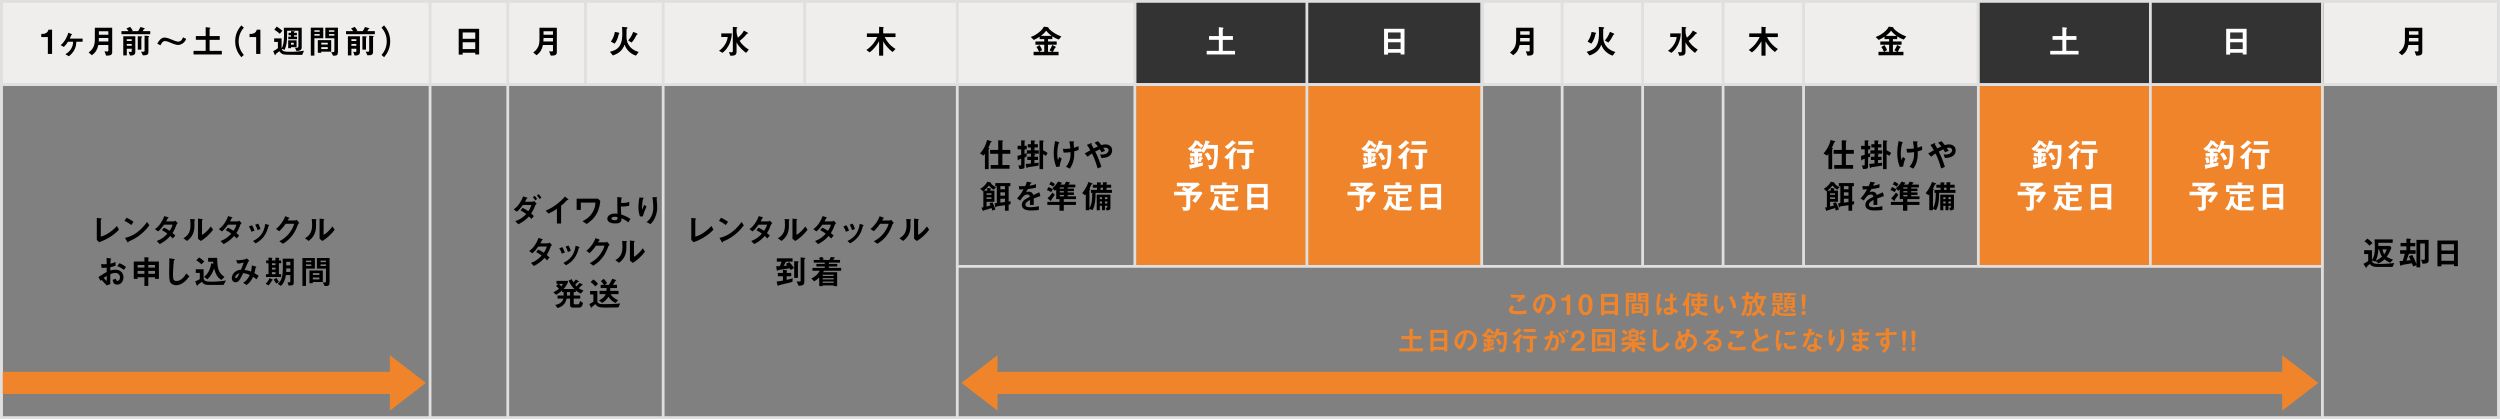 <?xml version="1.0" encoding="UTF-8"?>
<svg id="_レイヤー_1" data-name="レイヤー_1" xmlns="http://www.w3.org/2000/svg" version="1.1" viewBox="0 0 901 151">
  <rect x="0" y="0" width="901" height="151" fill="#808080" stroke="none"/>
  <!-- Generator: Adobe Illustrator 29.0.0, SVG Export Plug-In . SVG Version: 2.1.0 Build 186)  -->
  <defs>
    <style>
      .st0 {
        fill: #efeeec;
      }

      .st1 {
        fill: #fff;
      }

      .st2 {
        fill: #ef842a;
      }

      .st3 {
        fill: none;
        stroke: #dfdfdf;
        stroke-miterlimit: 10;
      }

      .st4 {
        fill: #333;
      }
    </style>
  </defs>
  <rect class="st0" y=".5" width="900" height="30"/>
  <rect class="st4" x="712.5" y=".5" width="125" height="30"/>
  <rect class="st4" x="409.5" y=".5" width="125" height="30"/>
  <rect class="st2" x="409.5" y="30" width="125" height="66"/>
  <rect class="st2" x="712.5" y="30.5" width="125" height="66"/>
  <rect class="st3" x=".5" y=".5" width="900" height="30"/>
  <rect class="st3" x=".5" y="30.5" width="900" height="120"/>
  <line class="st3" x1="155" y1="150.5" x2="155" y2=".5"/>
  <line class="st3" x1=".5" y1="150.5" x2=".5" y2=".5"/>
  <line class="st3" x1="900.5" y1="150.5" x2="900.5" y2=".5"/>
  <line class="st3" x1="183" y1="150.5" x2="183" y2=".5"/>
  <line class="st3" x1="211" y1="30.5" x2="211" y2=".5"/>
  <line class="st3" x1="239" y1="150.5" x2="239" y2=".5"/>
  <line class="st3" x1="290" y1="30.5" x2="290" y2=".5"/>
  <line class="st3" x1="345" y1="150.5" x2="345" y2=".5"/>
  <line class="st3" x1="409" y1="96" x2="409" y2=".5"/>
  <line class="st3" x1="471" y1="96" x2="471" y2=".5"/>
  <line class="st3" x1="534" y1="96" x2="534" y2=".5"/>
  <line class="st3" x1="563" y1="96" x2="563" y2=".5"/>
  <line class="st3" x1="592" y1="96" x2="592" y2=".5"/>
  <line class="st3" x1="621" y1="96" x2="621" y2=".5"/>
  <line class="st3" x1="650" y1="96" x2="650" y2=".5"/>
  <line class="st3" x1="713" y1="96" x2="713" y2=".5"/>
  <line class="st3" x1="775" y1="96" x2="775" y2=".5"/>
  <line class="st3" x1="837" y1="150.5" x2="837" y2=".5"/>
  <line class="st3" x1="345" y1="96" x2="837" y2="96"/>
  <g>
    <path d="M17.246,19.44v-6.093h-2.375v-1.139h.696c.635,0,1.643-.384,1.907-1.523h1.295v8.755h-1.523Z"/>
    <path d="M27.503,15.05c-.012.504-.036,1.343-.456,2.399-.624,1.547-1.715,2.411-2.243,2.83l-1.259-.744c.563-.324,1.655-.947,2.339-2.422.432-.923.443-1.679.456-2.063h-1.835c-.468.731-.828,1.211-1.487,1.859l-1.151-.624c1.523-1.307,2.375-3.106,2.758-4.485l1.104.419c.036.012.252.12.252.216,0,.072-.144.108-.264.167-.072.18-.396.959-.564,1.319h4.618v1.127h-2.267Z"/>
    <path d="M38.243,20.052l-.587-1.571c.204.036.479.072.947.072.348,0,.444-.096.444-.359v-1.979h-3.61c-.396,1.703-.924,2.638-2.303,3.694l-1.188-.983c.852-.684,2.23-1.775,2.23-4.45v-4.474h6.261v8.839c0,1.127-.972,1.211-2.195,1.211ZM39.047,13.707h-3.406c0,.672-.024.983-.048,1.248h3.454v-1.248ZM39.047,11.26h-3.406v1.248h3.406v-1.248Z"/>
    <path d="M43.767,12.328v-1.103h2.554c-.108-.156-.408-.6-.744-.972l1.308-.576c.168.204.479.576.983,1.332l-.444.216h2.351c.36-.54.516-.792.816-1.487l1.523.444c.048.012.084.072.084.12,0,.048-.024.084-.096.108-.024.012-.18.048-.216.072s-.396.636-.479.744h2.734v1.103h-10.374ZM46.849,20.028l-.504-1.368c.456.072.792.072.792.072.239,0,.335-.096.335-.3v-.875h-1.775v2.422h-1.271v-6.908h4.342v5.649c0,1.14-.875,1.308-1.919,1.308ZM47.473,14.127h-1.775v.66h1.775v-.66ZM47.473,15.842h-1.775v.66h1.775v-.66ZM51.143,13.407c-.167.12-.192.132-.192.18v4.305h-1.295v-4.833l1.427.072c.096,0,.156.072.156.132,0,.072-.06.12-.096.144ZM53.662,13.228c-.084.072-.168.167-.168.204v5.181c0,1.175-.528,1.319-2.015,1.332l-.636-1.343c.252.024.468.048.72.048.419,0,.54-.096.54-.42v-5.361l1.487.108c.084.012.144.06.144.108,0,.06-.048.108-.072.144Z"/>
    <path d="M66.549,14.99c-.408.504-1.199,1.2-2.387,1.2-.276,0-.527-.024-.779-.096-.708-.18-1.379-.456-1.823-.66-1.271-.563-1.739-.624-2.099-.624-.852,0-1.224.731-1.619,1.511l-1.176-.588c.672-1.104,1.367-2.195,2.675-2.195.744,0,1.871.444,2.639.768.624.276,1.643.684,2.243.684,1.115,0,1.511-.971,1.739-1.547l1.151.576c-.204.432-.324.671-.563.971Z"/>
    <path d="M69.747,19.632v-1.295h4.378v-3.981h-3.538v-1.355h3.538v-3.202l1.403.156c.18.024.3.072.3.192,0,.048-.012.084-.132.156-.096.06-.156.096-.156.144v2.555h3.658v1.355h-3.658v3.981h4.414v1.295h-10.207Z"/>
    <path d="M86.961,20.615c-.708-.863-2.207-2.687-2.207-5.733,0-3.058,1.499-4.881,2.207-5.733l.912.804c-.612.755-1.871,2.315-1.871,4.929,0,2.626,1.259,4.174,1.871,4.929l-.912.804Z"/>
    <path d="M92.318,19.44v-6.093h-2.375v-1.139h.696c.636,0,1.643-.384,1.907-1.523h1.295v8.755h-1.523Z"/>
    <path d="M108.909,19.788c-1.703-.012-3.394-.036-5.097-.06-1.931-.024-2.327-.228-3.178-1.271-.576.468-.648.528-1.235,1.007-.012.084-.048.432-.228.432-.096,0-.228-.335-.288-.468l-.408-1.007c.659-.312.815-.432,1.679-1.055v-2.243h-1.343v-1.284h2.674v3.203c0,.12.012.264.024.408.456-.924.852-1.919.852-4.833,0-1.067-.036-1.835-.06-2.626h6.44v7.124c0,1.199-1.271,1.235-1.895,1.259l-.527-1.164c.707.036,1.223.06,1.223-.54v-5.601h-4.042c0,.48-.036,1.5-.036,1.931,0,2.063-.252,3.61-.888,4.965l-1.031-.372c.264.959.887,1.067,2.998,1.067,2.591,0,3.658-.167,5.014-.384l-.648,1.511ZM100.837,12.172c-.684-.6-1.187-.983-1.979-1.487l.887-1.115c.996.647,1.511,1.067,2.027,1.499l-.936,1.104ZM104.879,17.017v.36h-1.02v-2.842h3.034v2.482h-2.015ZM103.884,14.127v-.912h.995v-.504h-.888v-.899h.888v-.611l1.247.072c.048,0,.108.012.108.072,0,.06-.192.204-.252.252v.216h1.02v.899h-1.02v.504h1.067v.912h-3.166ZM105.874,15.434h-.995v.672h.995v-.672Z"/>
    <path d="M113.306,13.791v6.249h-1.296v-10.074h4.498v3.826h-3.202ZM115.213,10.913h-1.907v.54h1.907v-.54ZM115.213,12.268h-1.907v.587h1.907v-.587ZM115.776,18.612v.42h-1.235v-4.558h4.821v4.138h-3.586ZM118.127,15.41h-2.351v.647h2.351v-.647ZM118.127,16.993h-2.351v.684h2.351v-.684ZM120.598,20.064h-.576l-.647-1.319c.204.024.456.048.695.048.216,0,.432-.048.432-.468v-4.534h-3.262v-3.826h4.558v8.683c0,1.055-.324,1.415-1.199,1.415ZM120.502,10.913h-1.955v.54h1.955v-.54ZM120.502,12.268h-1.955v.587h1.955v-.587Z"/>
    <path d="M124.719,12.328v-1.103h2.554c-.107-.156-.407-.6-.743-.972l1.307-.576c.168.204.48.576.983,1.332l-.444.216h2.351c.36-.54.516-.792.816-1.487l1.523.444c.048.012.084.072.084.12,0,.048-.024.084-.096.108-.024.012-.18.048-.216.072s-.396.636-.48.744h2.735v1.103h-10.375ZM127.801,20.028l-.504-1.368c.456.072.792.072.792.072.24,0,.335-.096.335-.3v-.875h-1.774v2.422h-1.271v-6.908h4.342v5.649c0,1.14-.876,1.308-1.919,1.308ZM128.424,14.127h-1.774v.66h1.774v-.66ZM128.424,15.842h-1.774v.66h1.774v-.66ZM132.095,13.407c-.168.12-.192.132-.192.18v4.305h-1.295v-4.833l1.427.072c.096,0,.156.072.156.132,0,.072-.06.12-.096.144ZM134.613,13.228c-.084.072-.168.167-.168.204v5.181c0,1.175-.528,1.319-2.015,1.332l-.636-1.343c.252.024.468.048.72.048.42,0,.54-.096.54-.42v-5.361l1.487.108c.084.012.144.06.144.108,0,.06-.048.108-.072.144Z"/>
    <path d="M138.422,20.615l-.912-.804c.612-.755,1.871-2.303,1.871-4.929,0-2.614-1.259-4.174-1.871-4.929l.912-.804c.708.864,2.207,2.687,2.207,5.733,0,3.059-1.499,4.881-2.207,5.733Z"/>
  </g>
  <path d="M171.279,19.62v-.624h-4.534v.684h-1.427v-9.295h7.364v9.235h-1.403ZM171.279,11.704h-4.534v2.279h4.534v-2.279ZM171.279,15.231h-4.534v2.458h4.534v-2.458Z"/>
  <path d="M198.487,20.052l-.588-1.571c.204.036.48.072.948.072.348,0,.443-.096.443-.359v-1.979h-3.61c-.396,1.703-.923,2.638-2.303,3.694l-1.187-.983c.852-.684,2.23-1.775,2.23-4.45v-4.474h6.261v8.839c0,1.127-.972,1.211-2.195,1.211ZM199.29,13.707h-3.406c0,.672-.023.983-.048,1.248h3.454v-1.248ZM199.29,11.26h-3.406v1.248h3.406v-1.248Z"/>
  <path d="M229.192,20.052c-.528-.18-1.511-.528-2.507-1.487-1.031-.983-1.391-1.955-1.583-2.471-.708,1.919-1.943,3.13-4.246,3.898l-1.032-1.332c.852-.204,2.567-.671,3.454-2.051.996-1.559.996-3.562.996-4.666,0-1.175-.061-1.811-.096-2.254l1.547.12c.144.012.432.048.432.24,0,.084-.06.144-.108.18-.191.144-.216.156-.239.228-.012.684-.036,1.979-.036,2.614,0,1.679.443,2.867,1.343,3.862,1.08,1.188,2.327,1.571,3.059,1.799l-.983,1.319ZM223.171,12.1c-.012.024-.132.096-.156.12-.012.012-.096.396-.096.42-.264,1.115-.684,2.207-1.403,3.094l-1.355-.731c.983-1.355,1.319-2.771,1.439-3.514l1.295.252c.108.024.336.084.336.252,0,.06-.024.084-.06.108ZM229.671,12.436c-.191.048-.204.06-.24.144-.372.732-.923,1.835-1.799,2.771l-1.248-.779c.576-.612,1.271-1.595,1.835-3.095l1.295.552c.096.036.288.144.288.276,0,.096-.084.12-.132.132Z"/>
  <path d="M262.611,16.382c-.839,1.583-1.775,2.303-2.242,2.662l-1.235-.731c.516-.372,1.559-1.139,2.375-2.626.612-1.127.708-1.943.744-2.351h-2.303v-1.295h3.802c-.036.755-.108,2.398-1.14,4.342ZM268.883,19.056c-.839-.647-2.386-1.823-3.43-3.778v3.298c0,1.319-.672,1.511-2.219,1.523l-.528-1.367c.192.048.503.12.864.12.288,0,.54-.096.54-.408v-8.755l1.248.108c.275.024.396.036.396.18,0,.072-.036.096-.144.204-.12.096-.156.12-.156.168v.911c0,.983.264,1.751.492,2.315.768-.576,1.595-1.511,2.159-2.542l1.188.636c.24.132.348.204.348.3,0,.096-.096.108-.12.108-.228.024-.252.024-.312.072-.779.983-1.643,1.835-2.639,2.591.744,1.187,1.787,2.219,3.298,3.154l-.984,1.164Z"/>
  <path d="M321.662,18.756c-1.391-1.056-2.794-2.71-3.358-3.838v5.133h-1.475v-5.193c-.384.72-1.728,2.831-3.442,4.018l-1.14-.864c2.111-1.403,3.406-3.382,3.934-4.666h-3.754v-1.307h4.402v-2.375l1.211.084c.456.036.456.096.456.18,0,.048-.048.096-.096.156-.06.072-.096.12-.096.156v1.799h4.438v1.307h-3.897c.6,1.319,1.763,2.986,3.91,4.318l-1.091,1.091Z"/>
  <path d="M381.612,14.259c-.588-.192-1.235-.42-2.351-1.164v1.02h-1.547v.828h3.118v1.175h-3.118v2.542h1.475l-.947-.527c.468-.672.731-1.248.983-1.907l1.247.624c.06.036.084.108.084.12,0,.036-.012.084-.084.108-.144.048-.168.06-.204.12-.228.432-.636,1.175-.816,1.463h2.051v1.248h-8.995v-1.248h1.955c-.275-.684-.54-1.199-.923-1.703l1.116-.72c.419.636.695,1.211.936,1.823l-1.008.6h1.763v-2.542h-3.178v-1.175h3.178v-.828h-1.667v-.875c-.6.396-1.127.72-2.086,1.164l-1.104-1.067c.755-.288,1.535-.588,2.687-1.463,1.295-.983,1.679-1.631,2.039-2.267l1.547.192c.048.012.108.048.108.108,0,.036-.012.06-.036.084-.012.024-.036.048-.036.06,0,.036.564.768,1.787,1.595,1.2.804,1.955,1.116,2.927,1.511l-.899,1.104ZM377.042,11.068c-.336.444-.792,1.02-1.896,1.847h3.85c-.503-.372-1.187-.899-1.955-1.847Z"/>
  <path class="st1" d="M434.896,19.632v-1.295h4.377v-3.981h-3.538v-1.355h3.538v-3.202l1.403.156c.18.024.3.072.3.192,0,.048-.012.084-.132.156-.096.06-.156.096-.156.144v2.555h3.658v1.355h-3.658v3.981h4.414v1.295h-10.207Z"/>
  <path class="st1" d="M504.779,19.62v-.624h-4.534v.684h-1.427v-9.295h7.364v9.235h-1.403ZM504.779,11.704h-4.534v2.279h4.534v-2.279ZM504.779,15.231h-4.534v2.458h4.534v-2.458Z"/>
  <path d="M550.487,20.052l-.588-1.571c.205.036.48.072.948.072.348,0,.443-.096.443-.359v-1.979h-3.61c-.396,1.703-.923,2.638-2.303,3.694l-1.187-.983c.852-.684,2.23-1.775,2.23-4.45v-4.474h6.261v8.839c0,1.127-.972,1.211-2.195,1.211ZM551.29,13.707h-3.406c0,.672-.023.983-.048,1.248h3.454v-1.248ZM551.29,11.26h-3.406v1.248h3.406v-1.248Z"/>
  <path d="M870.801,20.052l-.588-1.571c.203.036.479.072.947.072.348,0,.443-.096.443-.359v-1.979h-3.609c-.396,1.703-.924,2.638-2.303,3.694l-1.188-.983c.852-.684,2.23-1.775,2.23-4.45v-4.474h6.261v8.839c0,1.127-.972,1.211-2.194,1.211ZM871.604,13.707h-3.406c0,.672-.023.983-.048,1.248h3.454v-1.248ZM871.604,11.26h-3.406v1.248h3.406v-1.248Z"/>
  <g>
    <path d="M862.262,96.206h-5.673c-1.679,0-2.171-.647-2.507-1.091-.324.275-.623.563-.924.863-.18.168-.215.204-.228.384-.012.132-.036.156-.096.156-.12,0-.264-.181-.312-.252l-.732-1.188c.696-.312,1.392-.792,1.703-1.02v-2.482h-1.463v-1.392h2.83v3.526c.492-.792,1.044-1.691,1.044-4.618,0-.635-.024-1.199-.12-2.806h6.549v1.211h-5.193v1.14h4.233l.492.647c-.696,1.787-1.224,2.566-1.691,3.214.659.492,1.224.744,2.291,1.08l-1.079,1.091c-.972-.42-1.451-.743-2.027-1.223-.731.707-1.271,1.067-2.183,1.451l-.995-.828c-.013.024-.121.204-.133.228l-1.188-.396c.12.792.349,1.224,2.939,1.224,1.738,0,4.005-.216,5.121-.324l-.66,1.403ZM853.963,88.542c-.564-.695-1.416-1.295-1.8-1.559l1.02-.972c.708.42,1.38,1.02,1.896,1.571l-1.115.959ZM857.416,89.874h-.275c-.084,1.499-.275,2.723-.875,4.018,1.031-.336,1.822-1.031,2.23-1.403-.444-.684-.684-1.127-1.08-2.614ZM858.616,89.874c.156.623.336,1.235.672,1.774.372-.491.6-.875.9-1.774h-1.572Z"/>
    <path d="M873.099,95.055l-.527-1.463c.084.012.888.048.899.048.348,0,.443-.156.443-.468v-5.397h-1.667v8.576h-1.354v-.804l-1.199.491c-.168-.468-.276-.743-.444-1.175-1.104.216-2.207.42-3.311.575-.323.048-.359.061-.443.192-.072.107-.108.168-.228.168-.133,0-.229-.097-.276-.432l-.204-1.284c.324-.012.72-.012,1.151-.035.288-.828.408-1.284.744-2.579h-1.679v-1.295h2.266v-1.392h-2.11v-1.224h2.11v-1.57l1.176.071c.468.024.468.108.468.18,0,.072-.036.097-.071.133-.181.132-.192.155-.192.228v.959h1.812v1.224h-1.812v1.392h1.942v1.295h-2.41c-.492,1.367-.552,1.523-.899,2.471.684-.072.972-.107,1.511-.18-.191-.42-.384-.863-.635-1.344l1.199-.552c.684,1.2,1.127,2.195,1.535,3.37v-8.778h4.377v7.556c0,.995-1.439,1.043-2.171,1.043Z"/>
    <path d="M884.415,95.918v-.623h-4.533v.684h-1.427v-9.295h7.363v9.234h-1.403ZM884.415,88.003h-4.533v2.278h4.533v-2.278ZM884.415,91.529h-4.533v2.458h4.533v-2.458Z"/>
  </g>
  <g>
    <path class="st1" d="M804.695,58.226c-.396,2.723-1.14,2.747-2.83,2.771l-.408-1.559c.204.048.517.12.888.12.168,0,.6,0,.828-.564.239-.624.443-1.871.443-3.742,0-.564-.012-1.127-.072-1.679h-2.734c-.455.875-.707,1.211-.995,1.547l-.888-.6v.167h-1.151v.504h1.451v1.188h-1.451v1.391c.192-.3.432-.839.563-1.367l1.08.444c.071.024.203.096.203.192,0,.084-.132.12-.203.144-.108.024-.181.048-.192.096-.216.54-.323.792-.552,1.164l-.899-.276v.743c.504-.108,1.151-.228,1.715-.396v1.175c-.743.228-1.679.468-2.003.54-.3.072-1.799.372-2.135.456-.072.024-.096.048-.144.096-.156.144-.168.168-.216.168-.145,0-.18-.228-.204-.336l-.24-1.199c.54-.048,1.271-.156,1.896-.264v-2.771h-1.512v-1.188h1.512v-.504h-.816v-.684c-.191.156-.371.3-.575.432l-.96-.888c.601-.348,1.907-1.175,2.592-3.01l1.391.444c.145.048.204.156.204.204,0,.036-.024.084-.036.12.348.444.947.839,1.475,1.127l-.791.887c-.779-.503-1.283-1.055-1.523-1.355-.479.731-.84,1.127-1.247,1.547h2.771v.636c.288-.384.563-.744.911-1.523.384-.875.492-1.439.588-1.991l1.283.276c.036.012.324.072.324.24,0,.06-.06.096-.132.132-.264.132-.288.144-.312.252-.071.264-.107.384-.216.708h3.538c.012.527.036,1.379.036,1.907,0,1.367-.06,2.723-.252,4.078ZM795.196,58.85c-.06-.588-.191-1.164-.479-1.919l1.104-.264c.228.516.456,1.248.54,1.895l-1.164.288ZM801.397,57.854c-.252-.708-.611-1.511-1.26-2.315l1.176-.647c.576.744,1.008,1.439,1.367,2.387l-1.283.576Z"/>
    <path class="st1" d="M811.67,53.992c-.145.024-.156.036-.18.072-.42.576-.564.78-1.031,1.319.168.096.228.144.228.252s-.048.144-.12.192c-.048.048-.107.096-.107.18v4.941h-1.416v-4.09c-.396.372-.575.504-.756.624l-1.091-.852c1.212-.804,2.687-2.495,3.31-3.598l1.176.671c.084.036.108.12.108.156,0,.072-.048.12-.12.132ZM811.155,51.677c-.156,0-.168.012-.288.132-1.044,1.091-1.991,1.751-2.374,2.039l-1.092-.971c.6-.408,1.57-1.104,2.674-2.339l1.199.852c.049.036.121.108.121.156,0,.132-.145.132-.24.132ZM816.24,55.12v4.821c0,.779-.552,1.055-1.295,1.055h-1.056l-.6-1.487c.384.072.947.167,1.163.167.192,0,.36-.096.36-.384v-4.173h-3.011v-1.308h6.068v1.308h-1.631ZM812.258,52.193v-1.308h5.121v1.308h-5.121Z"/>
    <path class="st1" d="M796.884,73.118l-1.163-.744c.516-.6.863-1.043,1.523-1.967h-2.279v3.982c0,1.511-.527,1.559-2.447,1.571l-.551-1.427c.203.048.768.168,1.115.168.359,0,.455-.264.455-.6v-3.694h-4.413v-1.307h4.365c-.432-.24-.804-.432-1.606-.744l.623-1.139c.324.156.636.3,1.739.827.252-.167.54-.372,1.092-.923h-5.193v-1.259h7.724l.552.672c-.72.54-1.583,1.187-2.975,2.099.048.024.252.132.3.156l-.275.312h3.382l.516.516c-1.319,2.051-1.907,2.794-2.482,3.502Z"/>
    <path class="st1" d="M811.979,75.816h-4.162c-.659,0-1.463-.18-2.015-.492-.792-.432-1.163-1.08-1.403-1.487-.468,1.032-.803,1.499-1.259,2.039l-1.235-.588c.432-.444.803-.839,1.283-1.967.492-1.139.6-1.955.695-2.639l1.379.216c.049.012.156.048.156.12s-.12.12-.24.228c-.047.168-.131.611-.215.947.359,1.367,1.043,1.835,1.631,2.159v-4.33h-3.022v-1.151h7.328v1.151h-2.927v1.259h3.022v1.2h-3.022v2.146c1.823-.012,3.19-.096,4.401-.204l-.396,1.391ZM810.996,69.148v-1.211h-7.521v1.248h-1.187v-2.435h4.186v-1.067l1.583.132c.048,0,.18.036.18.156,0,.072-.156.144-.275.24v.54h4.209v2.398h-1.175Z"/>
    <path class="st1" d="M821.472,75.528v-.624h-4.533v.684h-1.427v-9.295h7.363v9.235h-1.403ZM821.472,67.613h-4.533v2.279h4.533v-2.279ZM821.472,71.139h-4.533v2.458h4.533v-2.458Z"/>
  </g>
  <g>
    <path class="st1" d="M742.727,58.226c-.396,2.723-1.139,2.747-2.83,2.771l-.408-1.559c.204.048.516.12.888.12.168,0,.6,0,.827-.564.24-.624.444-1.871.444-3.742,0-.564-.012-1.127-.072-1.679h-2.734c-.456.875-.708,1.211-.995,1.547l-.888-.6v.167h-1.151v.504h1.451v1.188h-1.451v1.391c.191-.3.432-.839.563-1.367l1.079.444c.072.024.204.096.204.192,0,.084-.132.12-.204.144-.107.024-.18.048-.191.096-.216.54-.324.792-.552,1.164l-.899-.276v.743c.504-.108,1.151-.228,1.715-.396v1.175c-.743.228-1.679.468-2.003.54-.3.072-1.799.372-2.135.456-.071.024-.096.048-.144.096-.156.144-.168.168-.216.168-.145,0-.181-.228-.204-.336l-.24-1.199c.54-.048,1.271-.156,1.896-.264v-2.771h-1.512v-1.188h1.512v-.504h-.815v-.684c-.192.156-.372.3-.576.432l-.959-.888c.6-.348,1.906-1.175,2.59-3.01l1.392.444c.144.048.204.156.204.204,0,.036-.024.084-.036.12.348.444.947.839,1.476,1.127l-.792.887c-.779-.503-1.283-1.055-1.523-1.355-.479.731-.839,1.127-1.247,1.547h2.771v.636c.288-.384.563-.744.911-1.523.384-.875.492-1.439.588-1.991l1.283.276c.036.012.324.072.324.24,0,.06-.061.096-.132.132-.265.132-.288.144-.312.252-.072.264-.108.384-.217.708h3.538c.013.527.036,1.379.036,1.907,0,1.367-.06,2.723-.252,4.078ZM733.229,58.85c-.061-.588-.192-1.164-.48-1.919l1.104-.264c.229.516.456,1.248.54,1.895l-1.163.288ZM739.429,57.854c-.252-.708-.612-1.511-1.259-2.315l1.175-.647c.575.744,1.007,1.439,1.367,2.387l-1.283.576Z"/>
    <path class="st1" d="M749.703,53.992c-.144.024-.156.036-.18.072-.42.576-.563.78-1.032,1.319.168.096.229.144.229.252s-.048.144-.12.192c-.048.048-.108.096-.108.18v4.941h-1.415v-4.09c-.396.372-.575.504-.755.624l-1.092-.852c1.211-.804,2.687-2.495,3.311-3.598l1.175.671c.084.036.108.12.108.156,0,.072-.049.12-.12.132ZM749.187,51.677c-.156,0-.168.012-.288.132-1.043,1.091-1.99,1.751-2.375,2.039l-1.091-.971c.6-.408,1.571-1.104,2.675-2.339l1.199.852c.048.036.119.108.119.156,0,.132-.144.132-.239.132ZM754.272,55.12v4.821c0,.779-.552,1.055-1.295,1.055h-1.056l-.6-1.487c.384.072.947.167,1.163.167.192,0,.359-.096.359-.384v-4.173h-3.01v-1.308h6.068v1.308h-1.631ZM750.29,52.193v-1.308h5.121v1.308h-5.121Z"/>
    <path class="st1" d="M734.916,73.118l-1.163-.744c.516-.6.863-1.043,1.522-1.967h-2.278v3.982c0,1.511-.528,1.559-2.446,1.571l-.553-1.427c.205.048.768.168,1.116.168.359,0,.456-.264.456-.6v-3.694h-4.414v-1.307h4.365c-.432-.24-.803-.432-1.606-.744l.623-1.139c.324.156.636.3,1.739.827.252-.167.54-.372,1.092-.923h-5.193v-1.259h7.724l.552.672c-.72.54-1.583,1.187-2.975,2.099.048.024.252.132.3.156l-.275.312h3.382l.516.516c-1.319,2.051-1.906,2.794-2.482,3.502Z"/>
    <path class="st1" d="M750.011,75.816h-4.161c-.66,0-1.464-.18-2.016-.492-.791-.432-1.163-1.08-1.403-1.487-.468,1.032-.804,1.499-1.259,2.039l-1.235-.588c.432-.444.804-.839,1.283-1.967.491-1.139.6-1.955.695-2.639l1.38.216c.047.012.155.048.155.12s-.12.12-.239.228c-.049.168-.133.611-.217.947.36,1.367,1.044,1.835,1.632,2.159v-4.33h-3.022v-1.151h7.328v1.151h-2.927v1.259h3.022v1.2h-3.022v2.146c1.823-.012,3.19-.096,4.401-.204l-.396,1.391ZM749.028,69.148v-1.211h-7.52v1.248h-1.188v-2.435h4.186v-1.067l1.583.132c.048,0,.18.036.18.156,0,.072-.155.144-.275.24v.54h4.21v2.398h-1.176Z"/>
    <path class="st1" d="M759.504,75.528v-.624h-4.533v.684h-1.428v-9.295h7.364v9.235h-1.403ZM759.504,67.613h-4.533v2.279h4.533v-2.279ZM759.504,71.139h-4.533v2.458h4.533v-2.458Z"/>
  </g>
  <g>
    <path class="st1" d="M501.195,58.226c-.396,2.723-1.14,2.747-2.83,2.771l-.408-1.559c.204.048.517.12.888.12.168,0,.6,0,.828-.564.239-.624.443-1.871.443-3.742,0-.564-.012-1.127-.072-1.679h-2.734c-.455.875-.707,1.211-.995,1.547l-.888-.6v.167h-1.151v.504h1.451v1.188h-1.451v1.391c.192-.3.432-.839.563-1.367l1.08.444c.071.024.203.096.203.192,0,.084-.132.12-.203.144-.108.024-.181.048-.192.096-.216.54-.323.792-.552,1.164l-.899-.276v.743c.504-.108,1.151-.228,1.715-.396v1.175c-.743.228-1.679.468-2.003.54-.3.072-1.799.372-2.135.456-.072.024-.096.048-.144.096-.156.144-.168.168-.216.168-.145,0-.18-.228-.204-.336l-.24-1.199c.54-.048,1.271-.156,1.896-.264v-2.771h-1.512v-1.188h1.512v-.504h-.816v-.684c-.191.156-.371.3-.575.432l-.96-.888c.601-.348,1.907-1.175,2.592-3.01l1.391.444c.145.048.204.156.204.204,0,.036-.024.084-.036.12.348.444.947.839,1.475,1.127l-.791.887c-.779-.503-1.283-1.055-1.523-1.355-.479.731-.84,1.127-1.247,1.547h2.771v.636c.288-.384.563-.744.911-1.523.384-.875.492-1.439.588-1.991l1.283.276c.036.012.324.072.324.24,0,.06-.06.096-.132.132-.264.132-.288.144-.312.252-.071.264-.107.384-.216.708h3.538c.012.527.036,1.379.036,1.907,0,1.367-.06,2.723-.252,4.078ZM491.696,58.85c-.06-.588-.191-1.164-.479-1.919l1.104-.264c.228.516.456,1.248.54,1.895l-1.164.288ZM497.897,57.854c-.252-.708-.611-1.511-1.26-2.315l1.176-.647c.576.744,1.008,1.439,1.367,2.387l-1.283.576Z"/>
    <path class="st1" d="M508.17,53.992c-.145.024-.156.036-.18.072-.42.576-.564.78-1.031,1.319.168.096.228.144.228.252s-.048.144-.12.192c-.048.048-.107.096-.107.18v4.941h-1.416v-4.09c-.396.372-.575.504-.756.624l-1.091-.852c1.212-.804,2.687-2.495,3.31-3.598l1.176.671c.084.036.108.12.108.156,0,.072-.048.12-.12.132ZM507.655,51.677c-.156,0-.168.012-.288.132-1.044,1.091-1.991,1.751-2.374,2.039l-1.092-.971c.6-.408,1.57-1.104,2.674-2.339l1.199.852c.049.036.121.108.121.156,0,.132-.145.132-.24.132ZM512.74,55.12v4.821c0,.779-.552,1.055-1.295,1.055h-1.056l-.6-1.487c.384.072.947.167,1.163.167.192,0,.36-.096.36-.384v-4.173h-3.011v-1.308h6.068v1.308h-1.631ZM508.758,52.193v-1.308h5.121v1.308h-5.121Z"/>
    <path class="st1" d="M493.384,73.118l-1.163-.744c.516-.6.863-1.043,1.523-1.967h-2.279v3.982c0,1.511-.527,1.559-2.447,1.571l-.551-1.427c.203.048.768.168,1.115.168.359,0,.455-.264.455-.6v-3.694h-4.413v-1.307h4.365c-.432-.24-.804-.432-1.606-.744l.623-1.139c.324.156.636.3,1.739.827.252-.167.54-.372,1.092-.923h-5.193v-1.259h7.724l.552.672c-.72.54-1.583,1.187-2.975,2.099.048.024.252.132.3.156l-.275.312h3.382l.516.516c-1.319,2.051-1.907,2.794-2.482,3.502Z"/>
    <path class="st1" d="M508.479,75.816h-4.162c-.659,0-1.463-.18-2.015-.492-.792-.432-1.163-1.08-1.403-1.487-.468,1.032-.803,1.499-1.259,2.039l-1.235-.588c.432-.444.803-.839,1.283-1.967.492-1.139.6-1.955.695-2.639l1.379.216c.049.012.156.048.156.12s-.12.12-.24.228c-.047.168-.131.611-.215.947.359,1.367,1.043,1.835,1.631,2.159v-4.33h-3.022v-1.151h7.328v1.151h-2.927v1.259h3.022v1.2h-3.022v2.146c1.823-.012,3.19-.096,4.401-.204l-.396,1.391ZM507.496,69.148v-1.211h-7.521v1.248h-1.187v-2.435h4.186v-1.067l1.583.132c.048,0,.18.036.18.156,0,.072-.156.144-.275.24v.54h4.209v2.398h-1.175Z"/>
    <path class="st1" d="M517.972,75.528v-.624h-4.533v.684h-1.427v-9.295h7.363v9.235h-1.403ZM517.972,67.613h-4.533v2.279h4.533v-2.279ZM517.972,71.139h-4.533v2.458h4.533v-2.458Z"/>
  </g>
  <g>
    <path class="st1" d="M438.695,58.226c-.396,2.723-1.139,2.747-2.83,2.771l-.408-1.559c.204.048.516.12.888.12.168,0,.6,0,.828-.564.24-.624.444-1.871.444-3.742,0-.564-.012-1.127-.072-1.679h-2.734c-.456.875-.708,1.211-.995,1.547l-.888-.6v.167h-1.151v.504h1.451v1.188h-1.451v1.391c.192-.3.432-.839.563-1.367l1.08.444c.072.024.204.096.204.192,0,.084-.132.12-.204.144-.108.024-.18.048-.192.096-.216.54-.324.792-.552,1.164l-.899-.276v.743c.504-.108,1.151-.228,1.715-.396v1.175c-.743.228-1.679.468-2.003.54-.3.072-1.799.372-2.135.456-.072.024-.096.048-.144.096-.156.144-.168.168-.216.168-.145,0-.18-.228-.204-.336l-.24-1.199c.54-.048,1.271-.156,1.896-.264v-2.771h-1.512v-1.188h1.512v-.504h-.816v-.684c-.192.156-.372.3-.576.432l-.959-.888c.6-.348,1.907-1.175,2.591-3.01l1.391.444c.144.048.204.156.204.204,0,.036-.024.084-.036.12.348.444.947.839,1.475,1.127l-.792.887c-.779-.503-1.283-1.055-1.523-1.355-.479.731-.839,1.127-1.247,1.547h2.771v.636c.288-.384.563-.744.911-1.523.384-.875.492-1.439.588-1.991l1.283.276c.036.012.324.072.324.24,0,.06-.06.096-.132.132-.264.132-.288.144-.312.252-.072.264-.108.384-.216.708h3.538c.012.527.036,1.379.036,1.907,0,1.367-.06,2.723-.252,4.078ZM429.196,58.85c-.06-.588-.192-1.164-.48-1.919l1.104-.264c.228.516.456,1.248.54,1.895l-1.164.288ZM435.397,57.854c-.252-.708-.612-1.511-1.259-2.315l1.175-.647c.576.744,1.007,1.439,1.367,2.387l-1.283.576Z"/>
    <path class="st1" d="M445.67,53.992c-.144.024-.156.036-.18.072-.42.576-.564.78-1.032,1.319.168.096.228.144.228.252s-.048.144-.12.192c-.048.048-.108.096-.108.18v4.941h-1.416v-4.09c-.396.372-.575.504-.755.624l-1.091-.852c1.211-.804,2.687-2.495,3.31-3.598l1.175.671c.084.036.108.12.108.156,0,.072-.048.12-.12.132ZM445.155,51.677c-.156,0-.168.012-.288.132-1.043,1.091-1.991,1.751-2.375,2.039l-1.091-.971c.6-.408,1.571-1.104,2.674-2.339l1.199.852c.048.036.12.108.12.156,0,.132-.144.132-.24.132ZM450.24,55.12v4.821c0,.779-.552,1.055-1.295,1.055h-1.056l-.6-1.487c.384.072.947.167,1.163.167.192,0,.36-.096.36-.384v-4.173h-3.01v-1.308h6.068v1.308h-1.631ZM446.258,52.193v-1.308h5.121v1.308h-5.121Z"/>
    <path class="st1" d="M430.884,73.118l-1.163-.744c.516-.6.863-1.043,1.523-1.967h-2.279v3.982c0,1.511-.528,1.559-2.447,1.571l-.552-1.427c.204.048.768.168,1.116.168.359,0,.456-.264.456-.6v-3.694h-4.414v-1.307h4.365c-.432-.24-.803-.432-1.606-.744l.623-1.139c.324.156.636.3,1.739.827.252-.167.54-.372,1.092-.923h-5.193v-1.259h7.724l.552.672c-.72.54-1.583,1.187-2.975,2.099.048.024.252.132.3.156l-.275.312h3.382l.516.516c-1.319,2.051-1.907,2.794-2.482,3.502Z"/>
    <path class="st1" d="M445.979,75.816h-4.162c-.66,0-1.463-.18-2.015-.492-.792-.432-1.163-1.08-1.403-1.487-.468,1.032-.803,1.499-1.259,2.039l-1.235-.588c.432-.444.803-.839,1.283-1.967.492-1.139.6-1.955.695-2.639l1.379.216c.048.012.156.048.156.12s-.12.12-.24.228c-.048.168-.132.611-.216.947.36,1.367,1.043,1.835,1.631,2.159v-4.33h-3.022v-1.151h7.328v1.151h-2.927v1.259h3.022v1.2h-3.022v2.146c1.823-.012,3.19-.096,4.401-.204l-.396,1.391ZM444.996,69.148v-1.211h-7.52v1.248h-1.187v-2.435h4.186v-1.067l1.583.132c.048,0,.18.036.18.156,0,.072-.156.144-.275.24v.54h4.209v2.398h-1.175Z"/>
    <path class="st1" d="M455.472,75.528v-.624h-4.533v.684h-1.427v-9.295h7.364v9.235h-1.403ZM455.472,67.613h-4.533v2.279h4.533v-2.279ZM455.472,71.139h-4.533v2.458h4.533v-2.458Z"/>
  </g>
  <g>
    <path d="M661.287,51.216c-.239.096-.264.108-.3.192-.203.575-.287.839-.779,1.847.216.072.372.132.372.24,0,.072-.048.12-.108.156-.107.096-.156.12-.156.192v7.112h-1.343v-5.529c-.12.168-.312.456-.516.66l-1.259-.768c1.354-1.523,2.074-2.926,2.566-4.881l1.427.42c.204.06.228.132.228.204,0,.084-.048.12-.132.156ZM665.269,55.426v4.042h2.591v1.343h-6.801v-1.343h2.711v-4.042h-2.927v-1.391h2.927v-3.49l1.438.084c.097,0,.3.024.3.168,0,.072-.048.12-.119.168-.097.072-.12.108-.12.156v2.915h2.854v1.391h-2.854Z"/>
    <path d="M673.251,53.831v1.619c.372-.132.527-.18.779-.276l-.06,1.295c-.168.072-.229.096-.72.3v3.418c0,.612-.647.72-1.799.732l-.432-1.332c.083,0,.563.024.647.024.371,0,.371-.096.371-.324v-2.075c-.107.036-.635.216-.743.264-.06.024-.096.06-.12.096-.144.167-.168.192-.239.192-.12,0-.156-.108-.168-.432l-.061-1.163c.252-.06.636-.156,1.331-.348v-1.991h-1.295v-1.283h1.295v-1.967l1.068.036c.336.012.371.072.371.144,0,.06-.048.108-.107.156-.084.084-.12.132-.12.18v1.451h.792v1.283h-.792ZM676.322,55.378l.504.096c.132.024.312.072.312.192,0,.108-.12.144-.312.192v.624h1.283v1.176h-1.283v1.139c.671-.072.755-.084,1.499-.168l-.036,1.067c-.6.096-3.742.564-3.778.564-.06.024-.107.06-.155.108-.181.216-.181.228-.252.228-.144,0-.204-.288-.216-.372l-.216-1.151c.336-.012.563-.024,1.883-.144v-1.271h-1.296v-1.176h1.296v-1.103h-1.463v-1.211h1.463v-1.02h-1.128v-1.175h1.128v-1.367l1.115.06c.168.012.408.012.408.144,0,.048-.013.072-.108.156-.132.096-.144.108-.144.156v.852h1.235v1.175h-1.235v1.02h1.535v1.211h-2.039ZM680.927,56.193c-.264-.216-.54-.42-.995-.647v5.421h-1.283v-10.362l1.139.06c.372.024.396.084.396.167,0,.048-.024.072-.061.12-.18.18-.191.192-.191.264v2.938c.911.444,1.318.744,1.631.972l-.636,1.067Z"/>
    <path d="M685.887,60.019l-1.151.18c-.323-.744-.959-2.171-.959-5.109,0-1.523.18-2.59.479-4.258l1.211.348c.036.012.348.096.348.216,0,.048-.035.072-.191.192-.252.204-.576,2.219-.576,3.862,0,.708.036,1.499.24,2.267.168-.443.24-.611.479-1.151l.899.624c-.407.935-.635,1.871-.779,2.83ZM691.153,54.562c.012.36.012.516.012.72,0,3.035-.936,4.474-1.607,5.505l-1.355-.695c.469-.6.84-1.091,1.176-2.003.275-.756.443-1.175.443-2.626v-.636c-.911.132-1.511.168-2.482.18l-.275-1.379c.384.024.552.024.768.024.899,0,1.511-.084,1.931-.132-.072-.923-.156-1.583-.348-2.59l1.403.048c.107,0,.312,0,.312.144,0,.048-.071.132-.108.18-.084.108-.107.156-.107.216,0,.06.023.312.036.372,0,.048.06.755.108,1.355.646-.18,1.019-.312,1.631-.576l.048,1.379c-.492.192-.876.324-1.583.516Z"/>
    <path d="M700.946,56.937l-.456-1.307c.24.036.504.06.743.06,1.439,0,2.315-.755,2.315-1.583,0-.66-.731-.899-1.115-.899-.276,0-.612.096-.78.144.168.228.36.54.636.995l-1.295.552c-.108-.24-.228-.479-.6-1.091-.588.252-.924.42-1.655.815.899,1.823,1.487,3.25,2.207,5.493l-1.344.6c-.815-2.902-1.523-4.366-2.039-5.397-.815.54-1.175.828-1.559,1.175l-1.08-1.188c.168-.096.36-.204,2.027-1.163-.408-.732-.743-1.295-1.235-1.907l1.271-.552c.144-.06.479-.228.479-.012,0,.06-.096.3-.096.36,0,.048.12.228.156.3.084.12.443.779.647,1.151.647-.336,1.007-.504,1.511-.72-.6-.78-.887-1.055-1.211-1.319l1.235-.576c.348.36.611.648,1.199,1.427.407-.12.923-.264,1.476-.264,1.139,0,2.434.6,2.434,2.111,0,2.687-2.938,2.771-3.873,2.794Z"/>
    <path d="M662.102,68.387c-.695-.456-1.139-.839-1.679-1.511-.6.744-1.079,1.235-1.823,1.823h1.199v-.959l1.14.132c.144.012.24.024.24.108,0,.06-.216.228-.216.288v.432h1.427v4.03h-2.83v1.703c.479-.12.888-.24,1.415-.408-.132-.324-.216-.492-.359-.804l1.055-.312c.588,1.104.912,2.087,1.08,2.579l-1.115.384c-.097-.324-.192-.611-.301-.899-.791.288-1.547.516-1.643.54-.336.084-.888.228-1.104.288-.061.072-.096.156-.132.192-.012.012-.048.072-.096.072-.072,0-.108-.072-.156-.168l-.504-1.067c.228-.036.349-.06.708-.132v-5.865c-.084.06-.108.072-.145.096l-.982-.875c1.043-.576,1.967-1.476,2.602-2.579l1.056.276c.108.024.252.06.252.167,0,.06-.048.096-.071.108.432.624,1.091,1.115,1.895,1.415l-.912.947ZM661.323,69.682h-1.763v.516h1.763v-.516ZM661.323,71.146h-1.763v.552h1.763v-.552ZM668.171,73.628c-.048.012-.54.096-.647.108v2.207h-1.332v-1.991c-.995.156-1.511.24-3.034.444-.12.24-.191.384-.288.384-.06,0-.144-.084-.155-.156l-.252-1.355c.275-.036.527-.06.792-.096v-6.081h-.54v-1.116h5.421v1.116h-.611v5.529l.719-.108-.071,1.115ZM666.192,67.092h-1.654v1.127h1.654v-1.127ZM666.192,69.322h-1.654v1.188h1.654v-1.188ZM666.192,71.613h-1.654v1.403c.995-.132,1.104-.144,1.654-.216v-1.187Z"/>
    <path d="M676.561,71.505c0,.467.024,1.955.024,2.362h-1.392c.036-.684.048-1.271.061-1.799-.456.228-1.703.852-1.703,1.691,0,.78.923.936,1.799.936,1.031,0,2.051-.156,3.059-.384v1.355c-1.14.18-2.471.18-2.855.18-.671,0-2.062,0-2.818-.804-.455-.479-.455-1.007-.455-1.175,0-1.487,1.104-2.051,2.902-2.974-.072-.36-.216-.792-.912-.792-1.175,0-1.895,1.091-2.555,2.171l-1.175-.732c.947-1.02,1.547-1.871,2.362-3.298-.684.036-1.055.048-1.559.048l-.145-1.248c.721.06,1.248.084,2.291.048.3-.648.456-1.067.6-1.595l1.5.264c.035.012.239.036.239.12,0,.072-.048.108-.12.132-.023.012-.264.12-.275.12-.012.012-.312.684-.372.815,1.104-.18,1.644-.336,2.351-.612l-.084,1.343c-1.079.252-2.062.36-2.866.456-.384.708-.479.876-.684,1.188.156-.072.516-.252,1.031-.252.827,0,1.355.42,1.632,1.211,1.402-.66,1.559-.731,2.122-.983l.408,1.367c-.948.3-1.523.504-2.411.84Z"/>
    <path d="M682.84,69.251c-.527-.396-1.127-.612-1.523-.732l.552-1.103c.54.192.972.384,1.571.828l-.6,1.007ZM687.398,71.769v.983h4.378v1.115h-4.378v2.075h-1.548v-2.075h-4.377v-1.115h4.377v-.983h-1.187v-3.442c-.108.108-.276.288-.468.443l-.924-.899c1.176-.983,1.751-1.931,2.051-2.435l1.115.312c.072.024.301.083.301.216,0,.036-.037.084-.084.096-.204.072-.24.084-.265.144-.023.06-.168.24-.228.324h1.487c.155-.228.384-.587.611-1.08l1.067.252c.3.072.348.132.348.204,0,.072-.048.084-.132.108-.084.036-.12.036-.155.084-.024.024-.24.36-.288.432h2.458v1.007h-2.758v.444h2.255v.912h-2.255v.456h2.255v.912h-2.255v.504h2.986v1.007h-4.39ZM683.008,71.841c-.132.18-.132.204-.132.408,0,.084-.06.156-.144.156s-.192-.072-.229-.108l-.959-.864c.899-.744,1.463-1.583,1.763-2.039l.863.827c-.372.552-.768,1.092-1.163,1.619ZM683.536,67.284c-.407-.36-.899-.648-1.391-.828l.623-1.02c.756.348,1.188.696,1.451.899l-.684.948ZM687.434,67.535h-1.476v.444h1.476v-.444ZM687.434,68.891h-1.476v.456h1.476v-.456ZM687.434,70.258h-1.476v.504h1.476v-.504Z"/>
    <path d="M698.859,69.503c-.013,1.883-.024,4.281-1.104,6.249l-1.115-.528v.54h-1.319v-5.805c-.132.216-.204.288-.288.396l-1.02-.732c1.619-1.967,2.099-3.526,2.267-4.054l1.235.444c.013,0,.252.096.252.216,0,.036-.024.12-.132.144-.264.06-.275.096-.384.372-.096.276-.323.744-.588,1.224.181.096.276.167.276.288,0,.084-.049.132-.156.216-.12.108-.144.156-.144.204v6.38c.935-1.643.983-3.31,1.031-5.553h-.479v-1.08h2.183v-.768h-1.511v-1.08h1.511v-.875l1.224.06c.168.012.252.036.252.108,0,.072-.061.132-.097.18-.036.048-.096.12-.096.204v.324h.852v-.911l1.224.036c.144,0,.264.036.264.132,0,.072-.036.12-.084.18-.096.108-.12.144-.12.192v.372h1.667v1.08h-1.667v.768h1.955v1.08h-5.889ZM702.84,75.835l-.359-.959c.348.036.611,0,.611-.252v-.444h-.863v1.571h-1.067v-1.571h-.792v1.607h-1.104v-5.637h4.941v4.857c0,.516-.252.779-1.367.828ZM701.162,71.062h-.792v.695h.792v-.695ZM701.162,72.597h-.792v.744h.792v-.744ZM701.509,67.655h-.852v.768h.852v-.768ZM703.092,71.062h-.863v.695h.863v-.695ZM703.092,72.597h-.863v.744h.863v-.744Z"/>
  </g>
  <g>
    <path d="M357.279,51.216c-.24.096-.264.108-.3.192-.204.575-.288.839-.78,1.847.216.072.372.132.372.24,0,.072-.048.12-.107.156-.108.096-.156.12-.156.192v7.112h-1.343v-5.529c-.12.168-.312.456-.516.66l-1.259-.768c1.355-1.523,2.075-2.926,2.566-4.881l1.427.42c.204.06.228.132.228.204,0,.084-.048.12-.132.156ZM361.26,55.426v4.042h2.591v1.343h-6.8v-1.343h2.71v-4.042h-2.926v-1.391h2.926v-3.49l1.439.084c.096,0,.3.024.3.168,0,.072-.048.12-.12.168-.096.072-.12.108-.12.156v2.915h2.854v1.391h-2.854Z"/>
    <path d="M369.243,53.831v1.619c.372-.132.528-.18.78-.276l-.061,1.295c-.167.072-.228.096-.719.3v3.418c0,.612-.648.72-1.799.732l-.432-1.332c.084,0,.564.024.647.024.372,0,.372-.096.372-.324v-2.075c-.108.036-.636.216-.744.264-.06.024-.096.06-.12.096-.144.167-.168.192-.24.192-.12,0-.156-.108-.168-.432l-.06-1.163c.252-.06.636-.156,1.331-.348v-1.991h-1.295v-1.283h1.295v-1.967l1.067.036c.336.012.372.072.372.144,0,.06-.048.108-.108.156-.084.084-.12.132-.12.18v1.451h.792v1.283h-.792ZM372.313,55.378l.503.096c.132.024.312.072.312.192,0,.108-.12.144-.312.192v.624h1.284v1.176h-1.284v1.139c.672-.072.756-.084,1.5-.168l-.036,1.067c-.6.096-3.742.564-3.778.564-.06.024-.108.06-.156.108-.18.216-.18.228-.251.228-.144,0-.204-.288-.216-.372l-.216-1.151c.336-.012.564-.024,1.883-.144v-1.271h-1.295v-1.176h1.295v-1.103h-1.463v-1.211h1.463v-1.02h-1.127v-1.175h1.127v-1.367l1.115.06c.168.012.408.012.408.144,0,.048-.012.072-.107.156-.132.096-.145.108-.145.156v.852h1.235v1.175h-1.235v1.02h1.535v1.211h-2.039ZM376.919,56.193c-.264-.216-.54-.42-.996-.647v5.421h-1.283v-10.362l1.14.06c.372.024.396.084.396.167,0,.048-.024.072-.06.12-.18.18-.192.192-.192.264v2.938c.912.444,1.319.744,1.631.972l-.636,1.067Z"/>
    <path d="M381.879,60.019l-1.151.18c-.324-.744-.96-2.171-.96-5.109,0-1.523.18-2.59.48-4.258l1.211.348c.036.012.348.096.348.216,0,.048-.036.072-.192.192-.252.204-.576,2.219-.576,3.862,0,.708.036,1.499.24,2.267.168-.443.24-.611.48-1.151l.899.624c-.408.935-.636,1.871-.779,2.83ZM387.144,54.562c.012.36.012.516.012.72,0,3.035-.936,4.474-1.607,5.505l-1.355-.695c.468-.6.839-1.091,1.175-2.003.276-.756.444-1.175.444-2.626v-.636c-.912.132-1.511.168-2.482.18l-.276-1.379c.384.024.552.024.768.024.899,0,1.512-.084,1.931-.132-.072-.923-.156-1.583-.348-2.59l1.403.048c.108,0,.312,0,.312.144,0,.048-.072.132-.108.18-.084.108-.108.156-.108.216,0,.06.024.312.036.372,0,.048.061.755.108,1.355.647-.18,1.02-.312,1.631-.576l.048,1.379c-.491.192-.875.324-1.583.516Z"/>
    <path d="M396.937,56.937l-.456-1.307c.24.036.504.06.744.06,1.439,0,2.314-.755,2.314-1.583,0-.66-.731-.899-1.115-.899-.275,0-.611.096-.779.144.168.228.359.54.636.995l-1.295.552c-.108-.24-.228-.479-.6-1.091-.587.252-.923.42-1.655.815.899,1.823,1.487,3.25,2.207,5.493l-1.343.6c-.815-2.902-1.523-4.366-2.039-5.397-.815.54-1.175.828-1.559,1.175l-1.08-1.188c.168-.096.36-.204,2.027-1.163-.408-.732-.744-1.295-1.235-1.907l1.271-.552c.144-.06.48-.228.48-.012,0,.06-.096.3-.096.36,0,.048.12.228.156.3.084.12.444.779.647,1.151.648-.336,1.008-.504,1.512-.72-.6-.78-.888-1.055-1.212-1.319l1.235-.576c.348.36.612.648,1.2,1.427.408-.12.923-.264,1.475-.264,1.14,0,2.435.6,2.435,2.111,0,2.687-2.938,2.771-3.874,2.794Z"/>
    <path d="M358.094,68.387c-.696-.456-1.14-.839-1.679-1.511-.6.744-1.08,1.235-1.823,1.823h1.199v-.959l1.14.132c.144.012.239.024.239.108,0,.06-.216.228-.216.288v.432h1.428v4.03h-2.831v1.703c.48-.12.888-.24,1.416-.408-.132-.324-.216-.492-.36-.804l1.056-.312c.587,1.104.911,2.087,1.079,2.579l-1.115.384c-.096-.324-.192-.611-.3-.899-.792.288-1.547.516-1.643.54-.336.084-.888.228-1.104.288-.06.072-.096.156-.132.192-.012.012-.048.072-.096.072-.072,0-.107-.072-.156-.168l-.503-1.067c.228-.036.348-.06.707-.132v-5.865c-.084.06-.107.072-.144.096l-.983-.875c1.043-.576,1.967-1.476,2.603-2.579l1.056.276c.107.024.251.06.251.167,0,.06-.048.096-.072.108.432.624,1.091,1.115,1.895,1.415l-.911.947ZM357.315,69.682h-1.764v.516h1.764v-.516ZM357.315,71.146h-1.764v.552h1.764v-.552ZM364.163,73.628c-.048.012-.54.096-.647.108v2.207h-1.331v-1.991c-.996.156-1.511.24-3.034.444-.12.24-.192.384-.288.384-.06,0-.144-.084-.156-.156l-.251-1.355c.276-.036.528-.06.792-.096v-6.081h-.54v-1.116h5.421v1.116h-.612v5.529l.72-.108-.072,1.115ZM362.184,67.092h-1.655v1.127h1.655v-1.127ZM362.184,69.322h-1.655v1.188h1.655v-1.188ZM362.184,71.613h-1.655v1.403c.996-.132,1.104-.144,1.655-.216v-1.187Z"/>
    <path d="M372.553,71.505c0,.467.023,1.955.023,2.362h-1.391c.036-.684.048-1.271.06-1.799-.456.228-1.703.852-1.703,1.691,0,.78.924.936,1.799.936,1.032,0,2.051-.156,3.059-.384v1.355c-1.14.18-2.471.18-2.854.18-.671,0-2.062,0-2.818-.804-.456-.479-.456-1.007-.456-1.175,0-1.487,1.104-2.051,2.903-2.974-.072-.36-.216-.792-.912-.792-1.175,0-1.895,1.091-2.555,2.171l-1.175-.732c.948-1.02,1.547-1.871,2.363-3.298-.684.036-1.056.048-1.559.048l-.144-1.248c.72.06,1.247.084,2.291.048.3-.648.456-1.067.6-1.595l1.499.264c.036.012.24.036.24.12,0,.072-.048.108-.12.132-.024.012-.264.12-.276.12-.012.012-.312.684-.372.815,1.104-.18,1.643-.336,2.351-.612l-.084,1.343c-1.08.252-2.063.36-2.867.456-.384.708-.48.876-.684,1.188.156-.072.516-.252,1.032-.252.827,0,1.355.42,1.631,1.211,1.403-.66,1.559-.731,2.123-.983l.407,1.367c-.947.3-1.523.504-2.41.84Z"/>
    <path d="M378.832,69.251c-.528-.396-1.127-.612-1.523-.732l.552-1.103c.54.192.971.384,1.571.828l-.6,1.007ZM383.39,71.769v.983h4.377v1.115h-4.377v2.075h-1.547v-2.075h-4.377v-1.115h4.377v-.983h-1.188v-3.442c-.107.108-.275.288-.468.443l-.923-.899c1.175-.983,1.751-1.931,2.051-2.435l1.115.312c.072.024.3.083.3.216,0,.036-.036.084-.084.096-.204.072-.24.084-.264.144-.024.06-.168.24-.228.324h1.487c.156-.228.384-.587.612-1.08l1.068.252c.3.072.348.132.348.204,0,.072-.048.084-.132.108-.084.036-.12.036-.156.084-.024.024-.24.36-.288.432h2.459v1.007h-2.759v.444h2.255v.912h-2.255v.456h2.255v.912h-2.255v.504h2.986v1.007h-4.389ZM379,71.841c-.132.18-.132.204-.132.408,0,.084-.06.156-.144.156s-.192-.072-.228-.108l-.959-.864c.899-.744,1.463-1.583,1.763-2.039l.864.827c-.372.552-.768,1.092-1.164,1.619ZM379.528,67.284c-.408-.36-.899-.648-1.392-.828l.624-1.02c.755.348,1.188.696,1.451.899l-.684.948ZM383.425,67.535h-1.475v.444h1.475v-.444ZM383.425,68.891h-1.475v.456h1.475v-.456ZM383.425,70.258h-1.475v.504h1.475v-.504Z"/>
    <path d="M394.85,69.503c-.012,1.883-.023,4.281-1.104,6.249l-1.115-.528v.54h-1.319v-5.805c-.132.216-.204.288-.288.396l-1.02-.732c1.619-1.967,2.099-3.526,2.267-4.054l1.235.444c.012,0,.251.096.251.216,0,.036-.024.12-.132.144-.264.06-.276.096-.384.372-.096.276-.324.744-.587,1.224.18.096.275.167.275.288,0,.084-.048.132-.156.216-.12.108-.144.156-.144.204v6.38c.936-1.643.983-3.31,1.032-5.553h-.48v-1.08h2.183v-.768h-1.511v-1.08h1.511v-.875l1.224.06c.168.012.252.036.252.108,0,.072-.06.132-.096.18-.036.048-.096.12-.096.204v.324h.852v-.911l1.223.036c.144,0,.264.036.264.132,0,.072-.036.12-.084.18-.096.108-.12.144-.12.192v.372h1.667v1.08h-1.667v.768h1.955v1.08h-5.889ZM398.832,75.835l-.36-.959c.348.036.612,0,.612-.252v-.444h-.864v1.571h-1.067v-1.571h-.791v1.607h-1.104v-5.637h4.941v4.857c0,.516-.252.779-1.368.828ZM397.153,71.062h-.791v.695h.791v-.695ZM397.153,72.597h-.791v.744h.791v-.744ZM397.501,67.655h-.852v.768h.852v-.768ZM399.084,71.062h-.864v.695h.864v-.695ZM399.084,72.597h-.864v.744h.864v-.744Z"/>
  </g>
  <g>
    <path d="M249.954,87.281l-.815-.827v-7.928l1.427.18c.084.012.324.048.324.168,0,.048-.012.072-.12.168-.18.144-.191.155-.191.204v6.021c.479-.12,1.451-.36,2.95-1.355,1.415-.947,2.351-1.931,2.866-2.471l.732,1.319c-1.811,2.015-4.642,3.706-7.172,4.521Z"/>
    <path d="M261.582,81.105c-.684-.563-1.499-1.079-2.458-1.511l.731-1.128c.792.348,1.763.864,2.519,1.487l-.792,1.151ZM265.096,84.367c-1.895,1.535-3.035,2.038-4.521,2.674-.06.168-.084.372-.18.372-.072,0-.18-.072-.264-.228l-.84-1.439c.96-.228,2.531-.636,4.45-2.075,1.835-1.367,2.986-2.95,3.514-3.67l.828,1.199c-.468.624-1.403,1.884-2.986,3.167Z"/>
    <path d="M277.803,81.105c-.336.936-.576,1.619-1.379,2.879.3.252.587.503,1.007.911l-.888,1.031c-.204-.191-.432-.432-.935-.875-.923,1.031-1.787,1.871-3.802,2.926l-1.079-1.127c1.943-.672,2.962-1.691,3.862-2.639-.503-.372-1.067-.768-1.979-1.26l.731-.899c.72.312,1.211.576,2.039,1.14.72-1.067.912-1.619,1.079-2.219h-3.07c-.791,1.104-1.379,1.812-2.17,2.435l-1.116-.827c1.691-1.151,2.843-3.202,3.358-4.701l1.319.384c.072.023.24.096.24.18,0,.071-.108.12-.276.191-.144.288-.372.756-.611,1.164h2.758c.144,0,.36-.168.54-.288l.888.923c-.216.181-.42.396-.516.672Z"/>
    <path d="M284.406,79.378c-.084.071-.084.096-.084.155,0,2.243,0,2.423-.06,2.951-.288,2.482-1.715,3.657-2.59,4.354l-1.332-.972c1.151-.672,2.567-1.691,2.567-4.678,0-1.115-.084-1.907-.132-2.267l1.451.096c.216.013.348.048.348.18,0,.049-.024.061-.168.181ZM286.624,86.85l-1.02-.792v-7.279l1.391.168c.108.012.336.035.336.155,0,.048-.024.084-.132.18,0,.013-.144.133-.144.145v5.241c1.031-.564,2.398-1.907,3.166-3.07l.815,1.211c-1.175,1.583-2.974,3.238-4.413,4.042Z"/>
    <path d="M300.819,81.105c-.335.936-.575,1.619-1.379,2.879.3.252.588.503,1.007.911l-.887,1.031c-.204-.191-.432-.432-.936-.875-.924,1.031-1.787,1.871-3.802,2.926l-1.08-1.127c1.943-.672,2.962-1.691,3.862-2.639-.504-.372-1.067-.768-1.979-1.26l.732-.899c.719.312,1.211.576,2.039,1.14.72-1.067.912-1.619,1.08-2.219h-3.07c-.792,1.104-1.379,1.812-2.171,2.435l-1.115-.827c1.691-1.151,2.842-3.202,3.358-4.701l1.319.384c.072.023.24.096.24.18,0,.071-.108.12-.276.191-.144.288-.372.756-.612,1.164h2.759c.144,0,.36-.168.54-.288l.888.923c-.216.181-.42.396-.516.672Z"/>
    <path d="M304.867,83.527c-.204-.684-.516-1.319-.912-1.931l1.103-.42c.408.636.72,1.259.924,1.931l-1.115.42ZM311.103,81.381c-.108.06-.12.107-.24.575-.9,3.682-3.322,5.085-4.474,5.757l-.959-.852c2.327-1.151,3.958-2.794,4.414-6.188l1.175.359c.156.049.24.133.24.217,0,.071-.024.084-.156.132ZM307.073,82.94c-.204-.72-.48-1.331-.852-1.942l1.067-.408c.444.708.684,1.451.816,1.943l-1.032.407Z"/>
    <path d="M321.615,80.937c-.432,1.164-.959,2.555-2.135,4.066-1.211,1.559-2.483,2.362-3.25,2.842l-1.307-.899c.744-.396,2.327-1.211,3.754-3.13,1.031-1.392,1.391-2.507,1.583-3.154h-3.07c-.408.588-1.067,1.511-2.279,2.674l-1.187-.815c1.715-1.379,2.831-3.166,3.31-4.605l1.235.468c.072.024.312.132.312.252,0,.096-.132.12-.3.168-.072.18-.216.42-.336.647h2.687c.144,0,.336-.107.528-.228l.972,1.14c-.24.168-.42.323-.516.575Z"/>
    <path d="M328.23,79.378c-.084.071-.084.096-.084.155,0,2.243,0,2.423-.06,2.951-.288,2.482-1.715,3.657-2.591,4.354l-1.331-.972c1.151-.672,2.566-1.691,2.566-4.678,0-1.115-.084-1.907-.132-2.267l1.451.096c.216.013.348.048.348.18,0,.049-.024.061-.168.181ZM330.449,86.85l-1.02-.792v-7.279l1.392.168c.107.012.336.035.336.155,0,.048-.024.084-.132.18,0,.013-.144.133-.144.145v5.241c1.032-.564,2.399-1.907,3.167-3.07l.815,1.211c-1.175,1.583-2.974,3.238-4.414,4.042Z"/>
    <path d="M285.005,97.316c-.132-.192-.419-.564-.444-.612-.947.192-3.37.528-3.706.552-.348.024-.396.024-.527.216-.084.108-.12.12-.168.12-.156,0-.18-.191-.204-.312l-.24-1.319c.336.012.792-.012,1.355-.036q.384-.936.612-1.607h-1.715v-1.223h5.673v1.223h-2.399c-.24.516-.419.828-.815,1.499.408-.035.6-.048,1.331-.119-.251-.3-.372-.433-.516-.588l1.212-.624c.275.264.971.947,1.703,2.099l-1.151.732ZM285.593,101.562c-1.139.348-1.511.432-4.786,1.199-.096.024-.144.061-.228.156-.084.084-.132.107-.192.107-.096,0-.132-.071-.155-.155l-.336-1.415c.852-.084,1.559-.204,2.278-.324v-1.571h-1.835v-1.188h1.835v-1.115l1.283.12c.145.012.264.024.264.156,0,.096-.084.144-.204.239v.6h1.643v1.188h-1.643v1.308c1.295-.276,1.751-.444,2.17-.6l-.096,1.295ZM287.74,94.558c-.061.036-.168.096-.168.156v5.433h-1.344v-6.033l1.451.108c.084.012.216.06.216.192,0,.06-.096.119-.156.144ZM290.042,93.298c-.072.036-.156.097-.156.156v8.119c0,1.235-.72,1.367-2.087,1.403l-.708-1.571c.671.061,1.104.072,1.151.072.096,0,.3,0,.3-.312v-8.396l1.343.144c.096.013.336.036.336.204,0,.084-.108.145-.18.18Z"/>
    <path d="M296.969,97.58c-.156.3-.24.42-.312.516h5.049v5.025h-1.259v-.252h-3.946v.252h-1.259v-3.143c-.576.588-1.044.983-1.823,1.427l-.995-1.043c1.907-.899,2.674-2.171,3.01-2.782h-2.626v-1.02h4.425v-.516h-3.01v-.924h3.01v-.468h-3.958v-.983h2.339c-.024-.036-.336-.479-.503-.72l1.187-.359c.06.071.168.216.312.407.156.216.252.348.3.444l-.696.228h2.687c.228-.42.324-.563.492-1.031l1.175.107c.072.013.324.024.324.168,0,.108-.096.156-.324.265-.072.155-.156.323-.251.491h2.435v.983h-4.03v.468h3.011v.924h-3.011v.516h4.438v1.02h-6.189ZM300.448,99.007h-3.946v.456h3.946v-.456ZM300.448,100.231h-3.946v.456h3.946v-.456ZM300.448,101.466h-3.946v.456h3.946v-.456Z"/>
  </g>
  <g>
    <path d="M35.704,87.281l-.816-.827v-7.928l1.427.18c.084.012.324.048.324.168,0,.048-.012.072-.12.168-.18.144-.192.155-.192.204v6.021c.48-.12,1.451-.36,2.951-1.355,1.416-.947,2.351-1.931,2.867-2.471l.731,1.319c-1.811,2.015-4.642,3.706-7.172,4.521Z"/>
    <path d="M47.331,81.105c-.684-.563-1.499-1.079-2.458-1.511l.731-1.128c.792.348,1.763.864,2.519,1.487l-.792,1.151ZM50.845,84.367c-1.895,1.535-3.034,2.038-4.521,2.674-.06.168-.084.372-.18.372-.072,0-.18-.072-.264-.228l-.839-1.439c.959-.228,2.53-.636,4.449-2.075,1.835-1.367,2.986-2.95,3.514-3.67l.828,1.199c-.468.624-1.403,1.884-2.986,3.167Z"/>
    <path d="M63.552,81.105c-.335.936-.575,1.619-1.379,2.879.3.252.588.503,1.007.911l-.887,1.031c-.204-.191-.432-.432-.936-.875-.924,1.031-1.787,1.871-3.802,2.926l-1.08-1.127c1.943-.672,2.962-1.691,3.862-2.639-.504-.372-1.067-.768-1.979-1.26l.732-.899c.719.312,1.211.576,2.039,1.14.72-1.067.912-1.619,1.08-2.219h-3.07c-.792,1.104-1.379,1.812-2.171,2.435l-1.115-.827c1.691-1.151,2.842-3.202,3.358-4.701l1.319.384c.072.023.24.096.24.18,0,.071-.108.12-.276.191-.144.288-.372.756-.612,1.164h2.759c.144,0,.36-.168.54-.288l.888.923c-.216.181-.42.396-.516.672Z"/>
    <path d="M70.155,79.378c-.084.071-.084.096-.084.155,0,2.243,0,2.423-.06,2.951-.288,2.482-1.715,3.657-2.591,4.354l-1.331-.972c1.151-.672,2.566-1.691,2.566-4.678,0-1.115-.084-1.907-.132-2.267l1.451.096c.216.013.348.048.348.18,0,.049-.023.061-.168.181ZM72.374,86.85l-1.019-.792v-7.279l1.391.168c.108.012.336.035.336.155,0,.048-.024.084-.132.18,0,.013-.144.133-.144.145v5.241c1.032-.564,2.399-1.907,3.167-3.07l.815,1.211c-1.176,1.583-2.975,3.238-4.414,4.042Z"/>
    <path d="M86.569,81.105c-.336.936-.576,1.619-1.379,2.879.3.252.587.503,1.007.911l-.888,1.031c-.204-.191-.432-.432-.935-.875-.923,1.031-1.787,1.871-3.802,2.926l-1.079-1.127c1.943-.672,2.962-1.691,3.862-2.639-.503-.372-1.067-.768-1.979-1.26l.731-.899c.72.312,1.211.576,2.039,1.14.72-1.067.912-1.619,1.079-2.219h-3.07c-.791,1.104-1.379,1.812-2.17,2.435l-1.116-.827c1.691-1.151,2.843-3.202,3.358-4.701l1.319.384c.072.023.24.096.24.18,0,.071-.108.12-.276.191-.144.288-.372.756-.611,1.164h2.758c.144,0,.36-.168.54-.288l.888.923c-.216.181-.42.396-.516.672Z"/>
    <path d="M90.616,83.527c-.204-.684-.516-1.319-.911-1.931l1.104-.42c.407.636.72,1.259.923,1.931l-1.116.42ZM96.853,81.381c-.108.06-.12.107-.24.575-.899,3.682-3.322,5.085-4.474,5.757l-.959-.852c2.327-1.151,3.958-2.794,4.414-6.188l1.175.359c.156.049.24.133.24.217,0,.071-.024.084-.156.132ZM92.823,82.94c-.204-.72-.479-1.331-.852-1.942l1.067-.408c.444.708.684,1.451.815,1.943l-1.031.407Z"/>
    <path d="M107.365,80.937c-.432,1.164-.959,2.555-2.135,4.066-1.211,1.559-2.482,2.362-3.25,2.842l-1.308-.899c.744-.396,2.327-1.211,3.754-3.13,1.031-1.392,1.392-2.507,1.583-3.154h-3.07c-.407.588-1.067,1.511-2.278,2.674l-1.188-.815c1.715-1.379,2.831-3.166,3.31-4.605l1.235.468c.072.024.312.132.312.252,0,.096-.132.12-.3.168-.072.18-.216.42-.336.647h2.687c.144,0,.336-.107.528-.228l.971,1.14c-.24.168-.42.323-.516.575Z"/>
    <path d="M113.979,79.378c-.084.071-.084.096-.084.155,0,2.243,0,2.423-.06,2.951-.288,2.482-1.715,3.657-2.59,4.354l-1.332-.972c1.151-.672,2.567-1.691,2.567-4.678,0-1.115-.084-1.907-.132-2.267l1.451.096c.216.013.348.048.348.18,0,.049-.024.061-.168.181ZM116.198,86.85l-1.019-.792v-7.279l1.391.168c.108.012.336.035.336.155,0,.048-.024.084-.132.18,0,.013-.144.133-.144.145v5.241c1.031-.564,2.398-1.907,3.166-3.07l.815,1.211c-1.175,1.583-2.975,3.238-4.414,4.042Z"/>
    <path d="M35.465,99.847c1.967-1.271,2.194-1.403,2.998-1.835l-.012-1.547c-.72.071-1.151.084-1.823.06l-.18-1.355c.335.036.623.061,1.175.061.3,0,.48-.013.828-.036-.012-1.355-.012-1.464-.024-2.243l1.331.18c.336.049.336.133.336.192,0,.048-.18.191-.204.228-.048.072-.084,1.248-.096,1.476.768-.168,1.176-.312,1.847-.624v1.367c-.755.288-1.319.408-1.871.516l-.012,1.188c.348-.096.996-.275,1.848-.275,1.858,0,2.89,1.235,2.89,2.734,0,1.475-.959,2.639-2.243,2.639-1.319,0-1.487-.828-1.655-1.703l1.115-.444c.144.492.24.804.612.804.432,0,.923-.432.923-1.271,0-.803-.575-1.595-1.667-1.595-.708,0-1.403.264-1.823.42-.012,1.907-.012,2.123-.023,3.586l-1.271.504c-.516-.552-.815-.876-1.907-2.027-.168.156-.191.168-.359.348l-.731-1.343ZM38.463,99.427c-.336.204-.588.36-1.091.731.384.479.875.936,1.091,1.128v-1.859ZM44.628,97.28c-.54-.468-1.164-.924-2.363-1.367l.78-1.056c.983.359,1.775.899,2.363,1.355l-.78,1.067Z"/>
    <path d="M55.849,100.506v-.587h-2.411v3.142h-1.391v-3.142h-2.447v.587h-1.391v-6.248h3.838v-1.571l1.319.108c.156.012.3.06.3.191,0,.06-.024.084-.072.108-.084.06-.156.107-.156.155v1.008h3.826v6.248h-1.415ZM52.047,95.517h-2.447v.924h2.447v-.924ZM52.047,97.651h-2.447v1.02h2.447v-1.02ZM55.849,95.517h-2.411v.924h2.411v-.924ZM55.849,97.651h-2.411v1.02h2.411v-1.02Z"/>
    <path d="M65.857,102.018c-1.007.659-1.883.768-2.387.768-.755,0-1.368-.276-1.751-.612-.563-.491-.755-1.103-.755-3.981,0-.731.096-4.294.06-5.097l1.595.228c.288.036.396.12.396.191,0,.097-.145.192-.336.349-.096.312-.336,3.478-.336,4.797,0,.552,0,1.715.228,2.123.024.036.288.504,1.056.504.672,0,2.279-.42,3.454-2.723l1.175.972c-.492.684-1.211,1.715-2.398,2.482Z"/>
    <path d="M80.568,102.69h-5.481c-1.067,0-1.475-.276-1.811-.528-.156-.107-.276-.264-.504-.611-.12.096-.719.563-1.343.995q-.108.072-.144.168c-.108.24-.12.276-.204.276-.108,0-.167-.132-.204-.216l-.516-1.38c.719-.3,1.199-.527,1.643-.791v-2.231h-1.451v-1.319h2.831v3.047c0,1.02.504,1.427,2.771,1.427.9,0,1.787-.048,2.687-.12,1.5-.119,2.123-.239,2.603-.335l-.875,1.619ZM72.592,95.241c-.563-.588-1.079-.947-1.847-1.428l.971-1.031c.336.18.828.432,1.907,1.487l-1.031.972ZM79.764,100.902c-1.175-.828-1.907-1.596-2.626-4.186-.132.455-.348,1.163-.899,2.086-.587.996-1.199,1.571-1.499,1.848l-1.188-.84c1.332-1.224,2.183-2.362,2.567-4.941l.743.204c-.036-.336-.048-.527-.06-.743h-1.787v-1.403h3.262c.024,3.886.432,5.385,2.639,6.884l-1.151,1.092Z"/>
    <path d="M92.46,100.65c-.636-.492-.972-.72-1.247-.899-.696,1.487-1.26,2.158-2.375,2.986l-1.188-.828c1.056-.684,1.667-1.295,2.387-2.818-.911-.407-1.475-.552-2.398-.672-1.188,2.543-1.703,3.311-2.759,3.311-.815,0-1.355-.659-1.355-1.547,0-.924.576-1.812,1.415-2.375.816-.552,1.487-.563,1.907-.575.348-.828.624-1.512.972-2.603-1.079.275-1.511.359-2.183.371l-.54-1.211c1.847.012,3.263-.228,3.91-.647l.792.791c-.156.204-.372.48-.624,1.02-.012.048-.864,1.979-1.031,2.351,1.031.108,1.583.264,2.314.552.204-.827.264-1.319.312-2.194l1.344.371c.12.036.288.097.288.204,0,.061-.012.072-.18.156-.096.06-.096.084-.132.252-.107.623-.18.983-.408,1.787.66.371,1.032.6,1.547.936l-.768,1.283ZM84.772,99.906c0,.312.156.324.24.324.132,0,.312-.012.504-.288.264-.372.708-1.307.792-1.487-1.031.324-1.535,1.008-1.535,1.451Z"/>
    <path d="M98.044,101.07c-.552,1.02-.983,1.511-1.26,1.811l-1.043-.611c.527-.504.983-1.08,1.439-2.051l.983.479c.084.036.192.107.192.204,0,.096-.144.119-.312.168ZM100.515,94.869v3.946h.791v1.007h-5.457v-1.007h.924v-3.946h-.852v-1.007h.852v-1.044l1.247.108c.048,0,.156.012.156.107,0,.036-.168.168-.168.204v.624h1.271v-.996l1.247.072c.12.012.156.072.156.107,0,.036-.036.072-.084.133-.036.035-.084.096-.084.155v.528h.815v1.007h-.815ZM99.28,94.869h-1.271v.684h1.271v-.684ZM99.28,96.465h-1.271v.695h1.271v-.695ZM99.28,98.071h-1.271v.744h1.271v-.744ZM99.567,102.197c-.372-.479-.636-.911-.887-1.451l.947-.588c.288.576.636,1.044.936,1.428l-.996.611ZM104.017,102.917l-.396-1.163c.888.035,1.007.035,1.007-.396v-2.219h-1.595c-.192,1.571-.815,3.011-1.739,3.91l-1.175-.708c1.416-1.331,1.823-2.458,1.823-6.74,0-.432-.012-1.247-.072-2.387h3.994v8.42c0,1.163-.191,1.235-1.847,1.283ZM104.628,96.74h-1.451c0,.492-.012.888-.036,1.271h1.487v-1.271ZM104.628,94.354h-1.451v1.26h1.451v-1.26Z"/>
    <path d="M110.285,96.813v6.248h-1.295v-10.074h4.498v3.826h-3.202ZM112.192,93.934h-1.907v.54h1.907v-.54ZM112.192,95.289h-1.907v.588h1.907v-.588ZM112.755,101.634v.42h-1.235v-4.558h4.821v4.138h-3.586ZM115.106,98.432h-2.351v.647h2.351v-.647ZM115.106,100.015h-2.351v.684h2.351v-.684ZM117.577,103.085h-.576l-.648-1.319c.204.023.456.048.696.048.216,0,.432-.048.432-.468v-4.533h-3.263v-3.826h4.558v8.684c0,1.055-.324,1.415-1.199,1.415ZM117.481,93.934h-1.955v.54h1.955v-.54ZM117.481,95.289h-1.955v.588h1.955v-.588Z"/>
  </g>
  <g>
    <path class="st2" d="M547.057,113.272c-.89,0-2.318-.08-2.898-.63-.16-.14-.33-.359-.33-.779,0-.89.53-1.449,1-1.909l.919.75c-.249.209-.589.52-.589.859,0,.189.079.27.14.319.279.24,1.259.24,1.698.24,1.72,0,2.369-.12,3.119-.27l.06,1.239c-.88.079-1.959.18-3.118.18ZM547.317,108.954l-.729-.79,1.02-.859c-1.659,0-2.339-.01-2.929-.061l-.27-1.148c.89.149,1.789.229,2.698.229.729,0,1.47-.021,2.199-.12l.47.84c-.88.6-1.909,1.449-2.459,1.909Z"/>
    <path class="st2" d="M560.005,111.773c-.75,1.109-1.789,1.539-2.329,1.759l-.739-1.029c.45-.13,1.189-.34,1.799-1.069.609-.72.72-1.55.72-1.989,0-.55-.16-1.22-.72-1.749-.63-.6-1.329-.64-1.699-.67-.319,2.379-.909,3.778-1.239,4.448-.3.619-.76,1.459-1.279,1.459-.359,0-1.999-.899-1.999-2.688,0-2.219,1.829-4.238,4.408-4.238,2.079,0,3.718,1.409,3.718,3.639,0,.879-.27,1.579-.64,2.129ZM554.628,107.924c-.71.68-1,1.609-1,2.219,0,.81.46,1.229.64,1.229.52,0,1.38-2.608,1.579-4.167-.29.1-.739.249-1.219.719Z"/>
    <path class="st2" d="M564.628,113.461v-5.077h-1.979v-.949h.579c.53,0,1.369-.32,1.59-1.27h1.079v7.296h-1.27Z"/>
    <path class="st2" d="M571.418,113.602c-2.318,0-2.539-2.719-2.539-3.658,0-1.199.21-3.908,2.539-3.908.92,0,1.529.45,1.919,1.069.499.8.62,1.77.62,2.709,0,.919-.15,3.788-2.539,3.788ZM571.399,107.114c-.67,0-1.15.49-1.15,2.699-.01,2.309.521,2.708,1.17,2.708.729,0,1.159-.56,1.159-2.708,0-2.309-.52-2.699-1.179-2.699Z"/>
    <path class="st2" d="M581.966,113.611v-.52h-3.778v.569h-1.189v-7.746h6.137v7.696h-1.169ZM581.966,107.015h-3.778v1.899h3.778v-1.899ZM581.966,109.953h-3.778v2.049h3.778v-2.049Z"/>
    <path class="st2" d="M587.019,108.754v5.207h-1.079v-8.396h3.748v3.188h-2.669ZM588.608,106.356h-1.589v.449h1.589v-.449ZM588.608,107.484h-1.589v.49h1.589v-.49ZM589.078,112.772v.35h-1.029v-3.798h4.018v3.448h-2.988ZM591.037,110.103h-1.959v.54h1.959v-.54ZM591.037,111.422h-1.959v.57h1.959v-.57ZM593.096,113.981h-.48l-.539-1.099c.17.02.379.04.579.04.18,0,.36-.04.36-.391v-3.777h-2.719v-3.188h3.798v7.236c0,.879-.271,1.179-.999,1.179ZM593.016,106.356h-1.63v.449h1.63v-.449ZM593.016,107.484h-1.63v.49h1.63v-.49Z"/>
    <path class="st2" d="M598.258,113.371l-.919.15c-.3-1-.38-2.049-.38-3.099,0-1.579.22-3.148.609-4.678l.97.38c.03.01.239.101.239.2,0,.02-.01.05-.039.07-.03.02-.16.069-.19.079-.069.051-.19.561-.22.68-.09.45-.37,2.329-.37,3.099,0,.11,0,.64.05,1.05l.41-.6.63.43c-.22.47-.68,1.438-.79,2.238ZM604.185,113.001c-.359-.34-.63-.539-1.049-.789-.021.77-.22,1.289-1.579,1.289-.29,0-1.969,0-1.969-1.439,0-.899.789-1.289,1.759-1.289.2,0,.409.021.609.04-.08-1.189-.11-1.609-.13-2.289-.649.07-1.189.11-1.809.08l-.011-1.029c.181.03.431.061.899.061.38,0,.65-.03.93-.061.021-.749.021-.859.04-1.849l1.12.18c.209.03.239.08.239.14,0,.051-.09.101-.19.16-.06.25-.09.689-.14,1.239.28-.06.86-.18,1.239-.409v1.079c-.409.14-.93.22-1.249.279.01,1.08.03,1.56.14,2.679.391.16.82.33,1.719.939l-.569.989ZM601.307,111.672c-.47,0-.79.17-.79.4,0,.229.29.439.88.439.659,0,.64-.229.619-.75-.149-.029-.409-.09-.709-.09Z"/>
    <path class="st2" d="M609.438,105.976c-.149.05-.17.1-.21.22-.22.659-.419,1.149-.579,1.529.109.06.22.13.22.189,0,.04-.14.21-.14.26v5.747h-1.09v-4.168c-.21.34-.31.49-.439.66l-.99-.55c.36-.49.76-1.029,1.26-2.079.49-1.049.649-1.688.81-2.379l.919.22c.221.051.381.11.381.21,0,.07-.051.101-.141.141ZM615.075,113.931c-1.599-.319-2.318-.619-3.178-1.169-.49.489-.93.77-2.079,1.279l-.779-.84c1.179-.359,1.579-.63,2.039-1.119-.351-.37-.56-.67-.81-1.14l.799-.479c.11.24.23.439.521.75.1-.33.14-.58.169-.84h-2.178v-2.829h2.148c0-.239,0-.27-.01-.629h-2.27v-.87h2.26c0-.1-.021-.629-.021-.64l1.039.101c.03,0,.24.02.24.119,0,.021-.01.04-.021.061-.01.02-.109.109-.129.13-.021.03-.021.05-.021.229h2.589v.87h-2.589l.01.629h2.349v2.829h-2.389c-.09.829-.22,1.219-.34,1.539.53.31,1.38.8,3.139.909l-.49,1.109ZM611.747,108.414h-1.059v1.079h1.079c0-.319-.011-.819-.021-1.079ZM614.036,108.414h-1.219c.01.67.01.34.01,1.079h1.209v-1.079Z"/>
    <path class="st2" d="M619.508,113.001c-.319,0-.569-.17-.739-.329-.7-.68-1.02-1.85-1.02-3.748,0-1.279.14-1.929.3-2.599l1.1.3c.07.02.229.07.229.189,0,.11-.12.15-.29.21-.109.55-.189,1.13-.189,2.229,0,1.948.479,2.309.68,2.309.359,0,.77-1.06.959-1.539l.83.739c-.55,1.18-1.05,2.238-1.859,2.238ZM624.576,111.223c-.29-2.079-.949-3.259-1.47-4.058l1.03-.5c.479.68,1.369,1.938,1.639,4.247l-1.199.311Z"/>
    <path class="st2" d="M635.866,107.714c-.35,2.209-.92,3.209-1.35,3.938.58.72,1.069,1.069,1.859,1.399l-.92.929c-.66-.399-1.069-.749-1.589-1.429-.64.71-1.13,1.069-1.899,1.469l-.89-.829c-.369.789-1.049.829-1.528.85l-.43-1.17c.109.021.359.051.639.051.18,0,.28-.011.43-.351.221-.51.36-1.608.38-2.918h-.779c-.26,2.289-.689,3.229-1.279,4.178l-1.119-.3c1.009-1.589,1.409-3.019,1.429-5.807h-1.02v-1.01h1.41v-1.419l1.129.069c.07,0,.24.021.24.13,0,.04-.03.07-.061.091-.13.09-.149.1-.149.17v.959h1.479v1.01h-1.969c0,.39,0,.6-.02.939h1.358c.65-.67,1.12-1.399,1.66-3.339l1.079.311c.09.029.18.08.18.17,0,.08-.069.1-.13.12-.02.01-.15.05-.16.069-.01.01-.229.62-.26.7h2.849v1.019h-.569ZM632.457,108.954c-.17.249-.28.369-.34.43l-.53-.391c-.02.42-.04,1.09-.12,1.949-.069.72-.149,1.439-.35,2.129.89-.38,1.459-.739,2.139-1.509-.229-.49-.549-1.17-.799-2.608ZM633.256,107.714c.141,1.43.34,2.109.65,2.879.35-.699.619-1.369.819-2.879h-1.47Z"/>
    <path class="st2" d="M646.975,113.881h-3.588c-1.069,0-1.999-.229-2.329-.37-.659-.279-.999-.699-1.209-.959-.149.67-.27,1.039-.45,1.449l-.969-.3c.42-.899.619-1.719.68-3.179l.949.11c.05.01.09.04.09.09,0,.02-.09.11-.1.14-.01.021-.051.61-.051.67.12.21.211.37.42.59v-2.209h-1.818v-.81h4.098v.81h-1.289v.859h1.279v.81h-1.279v1.159c.34.101.859.271,2.208.271,1.25,0,2.509-.08,3.748-.22l-.39,1.089ZM638.9,108.693v-3.098h3.508v3.098h-3.508ZM641.428,106.295h-1.549v.53h1.549v-.53ZM641.428,107.414h-1.549v.58h1.549v-.58ZM645.327,106.385c-.16.33-.28.52-.41.72h1.929v3.918h-2.648l.529.529c.03.03.07.07.07.141,0,.05-.05.06-.09.06-.03,0-.06-.01-.13-.02-.64.56-1.069.799-1.299.919l-.71-.649c.56-.24.959-.46,1.479-.979h-.98v-3.918h.859c.16-.27.23-.42.34-.72h-1.438v-.789h4.357v.789h-1.858ZM645.896,107.815h-1.879v.43h1.879v-.43ZM645.896,108.834h-1.879v.43h1.879v-.43ZM645.896,109.863h-1.879v.449h1.879v-.449ZM646.665,112.622c-.75-.261-1.279-.7-1.539-.93l.499-.66c.181.141.68.54,1.51.82l-.47.77Z"/>
    <path class="st2" d="M650.687,106.165v2.029l-.34,3.298h-.659l-.34-3.298v-2.029h1.339ZM650.687,112.112v1.349h-1.339v-1.349h1.339Z"/>
    <path class="st2" d="M504.319,126.621v-1.079h3.648v-3.318h-2.949v-1.13h2.949v-2.668l1.169.13c.149.02.25.06.25.16,0,.04-.011.069-.11.13-.08.05-.13.08-.13.119v2.129h3.048v1.13h-3.048v3.318h3.678v1.079h-8.505Z"/>
    <path class="st2" d="M520.446,126.611v-.52h-3.778v.569h-1.189v-7.746h6.137v7.696h-1.169ZM520.446,120.015h-3.778v1.899h3.778v-1.899ZM520.446,122.953h-3.778v2.049h3.778v-2.049Z"/>
    <path class="st2" d="M531.665,124.773c-.75,1.109-1.789,1.539-2.328,1.759l-.74-1.029c.45-.13,1.189-.34,1.799-1.069.609-.72.72-1.55.72-1.989,0-.55-.159-1.22-.72-1.749-.629-.6-1.329-.64-1.699-.67-.319,2.379-.909,3.778-1.238,4.448-.301.619-.76,1.459-1.279,1.459-.36,0-2-.899-2-2.688,0-2.219,1.83-4.238,4.408-4.238,2.079,0,3.718,1.409,3.718,3.639,0,.879-.27,1.579-.64,2.129ZM526.288,120.924c-.71.68-1,1.609-1,2.219,0,.81.46,1.229.641,1.229.52,0,1.379-2.608,1.578-4.167-.289.1-.739.249-1.219.719Z"/>
    <path class="st2" d="M542.874,124.692c-.33,2.269-.95,2.288-2.358,2.309l-.34-1.3c.17.04.43.101.739.101.14,0,.499,0,.689-.47.2-.52.37-1.56.37-3.118,0-.47-.01-.939-.061-1.399h-2.278c-.38.729-.59,1.009-.83,1.289l-.739-.5v.141h-.959v.419h1.209v.99h-1.209v1.159c.159-.25.359-.7.469-1.14l.9.37c.06.02.17.08.17.16,0,.069-.11.1-.17.119-.09.021-.15.04-.16.08-.18.45-.27.66-.46.97l-.749-.229v.619c.419-.09.959-.189,1.429-.33v.979c-.62.19-1.399.39-1.669.45-.25.06-1.499.31-1.779.38-.06.02-.08.04-.12.08-.13.119-.14.14-.18.14-.12,0-.149-.189-.17-.28l-.2-.999c.45-.04,1.06-.13,1.58-.22v-2.309h-1.26v-.99h1.26v-.419h-.68v-.57c-.16.13-.311.25-.48.36l-.799-.74c.499-.289,1.589-.979,2.158-2.508l1.16.369c.119.04.169.13.169.17,0,.03-.02.07-.029.101.29.369.789.699,1.229.939l-.66.739c-.649-.42-1.069-.88-1.27-1.13-.399.61-.699.939-1.039,1.29h2.309v.529c.24-.319.47-.619.76-1.27.319-.729.41-1.199.489-1.659l1.069.23c.03.01.271.06.271.199,0,.051-.05.08-.11.11-.22.11-.24.12-.26.21-.06.22-.09.319-.18.59h2.948c.01.439.03,1.149.03,1.589,0,1.14-.051,2.269-.21,3.398ZM534.958,125.212c-.05-.49-.159-.97-.399-1.6l.919-.22c.19.43.38,1.04.45,1.579l-.97.24ZM540.125,124.382c-.209-.589-.51-1.259-1.049-1.929l.979-.539c.479.619.839,1.199,1.14,1.988l-1.07.479Z"/>
    <path class="st2" d="M548.687,121.164c-.12.02-.13.03-.149.06-.351.48-.471.65-.859,1.1.14.08.189.12.189.21s-.04.12-.1.16c-.041.04-.09.08-.09.149v4.118h-1.18v-3.408c-.33.31-.48.42-.63.52l-.909-.709c1.009-.67,2.238-2.079,2.758-2.999l.979.56c.07.03.091.101.091.13,0,.061-.041.101-.101.11ZM548.257,119.235c-.13,0-.14.01-.24.109-.869.91-1.659,1.46-1.979,1.699l-.909-.81c.499-.34,1.309-.919,2.229-1.948l.999.709c.04.03.101.09.101.13,0,.11-.12.11-.2.11ZM552.495,122.104v4.018c0,.65-.459.88-1.079.88h-.88l-.499-1.239c.319.06.789.14.97.14.159,0,.299-.08.299-.319v-3.479h-2.508v-1.089h5.057v1.089h-1.359ZM549.176,119.665v-1.09h4.268v1.09h-4.268Z"/>
    <path class="st2" d="M560.997,125.991c-.21.21-.54.39-1.14.39-.3,0-.569-.02-.749-.04l-.24-1.079c.18.04.39.08.68.08.31,0,.51-.06.689-.28.449-.56.529-1.818.529-2.298,0-.771-.189-1.01-.81-1.01-.22,0-.419.03-.539.05-.51,2.049-.989,3.248-1.899,4.628l-1.039-.47c.939-1.34,1.409-2.329,1.809-3.898-.539.17-.859.3-1.359.54l-.369-1.199c.76-.12,1.1-.19,1.918-.37.08-.64.11-1.06.101-1.899l1.199.17c.13.021.24.07.24.15,0,.04-.011.05-.11.11q-.12.079-.14.209c-.05.4-.07.58-.15,1.03.16-.03.44-.07.729-.07,1.35,0,1.47,1.189,1.47,2.079,0,1.438-.35,2.729-.819,3.178ZM562.855,123.733l-.529-.949c.359-.05.569-.1.569-.34,0-.25-.38-1.069-1.439-2.299l.811-.56c.459.55,1.818,2.159,1.818,3.218,0,.76-.859.88-1.229.93ZM563.725,120.534c-.25-.359-.48-.609-.79-.879l.54-.4c.279.25.55.56.77.85l-.52.43ZM564.745,119.944c-.2-.329-.44-.609-.71-.859l.52-.38c.271.221.53.5.78.84l-.59.399Z"/>
    <path class="st2" d="M566.089,126.461c.18-1.299.63-2.079,2.278-3.288,1.07-.779,1.39-1.18,1.39-1.819,0-.689-.479-1.209-1.14-1.209-1.01,0-1.039,1.05-1.049,1.589h-1.27c.02-.649.1-2.698,2.358-2.698,1.499,0,2.469,1.039,2.469,2.318,0,1.17-.829,1.829-1.779,2.489-.979.68-1.229.959-1.539,1.569h3.378v1.049h-5.097Z"/>
    <path class="st2" d="M580.905,126.841v-.26h-5.977v.26h-1.209v-8.255h8.355v8.255h-1.17ZM580.905,119.625h-5.977v5.917h5.977v-5.917ZM578.926,124.742v-.31h-2.099v.31h-1.14v-4.168h4.367v4.168h-1.129ZM578.926,121.584h-2.099v1.839h2.099v-1.839Z"/>
    <path class="st2" d="M592.285,126.821c-1.349-.521-2.079-.99-3.009-1.969v2.099h-1.219v-2.169c-.35.38-.72.779-1.479,1.31-.68.479-1.099.649-1.519.829l-.89-.989c.85-.23,1.669-.51,2.938-1.589h-2.688v-1.01h3.638v-.47h-1.119v-3.848h.899c.1-.21.18-.4.25-.63l1.14.09c.039,0,.219.02.219.12,0,.04-.029.069-.049.09-.021.01-.141.06-.16.08-.04.02-.12.21-.141.25h1.42v3.848h-1.25c.131.02.2.06.2.13,0,.09-.13.14-.19.149v.19h3.738v1.01h-2.898c.609.56,1.31,1.089,3.078,1.519l-.909.96ZM585.319,122.814c-.16.069-.19.09-.23.17q-.1.17-.149.17c-.08,0-.13-.09-.17-.17l-.479-1.02c.799-.23,1.579-.55,2.338-.91l.17,1.01c-.649.35-1.02.53-1.479.75ZM585.989,120.744c-.65-.569-1.061-.84-1.479-1.069l.589-.919c.68.35,1.22.759,1.609,1.049l-.719.939ZM589.497,119.845h-1.569v.71h1.569v-.71ZM589.497,121.334h-1.569v.75h1.569v-.75ZM592.944,119.635c-.149.01-.199.04-.26.101-.56.539-.689.669-1.189,1.069l-.919-.68c.579-.43,1.06-.87,1.489-1.43l.899.649c.06.04.14.11.14.19,0,.09-.05.09-.16.1ZM592.424,123.024c-.619-.521-1.279-.92-1.789-1.2l.641-.879c.629.33,1.269.729,1.889,1.199l-.74.88Z"/>
    <path class="st2" d="M599.715,126.092c-.839.549-1.568.64-1.988.64-.63,0-1.14-.23-1.459-.51-.471-.41-.63-.92-.63-3.318,0-.609.08-3.578.05-4.248l1.329.19c.24.029.33.1.33.159,0,.08-.12.16-.28.29-.08.26-.279,2.898-.279,3.998,0,.46,0,1.429.189,1.769.021.03.24.42.88.42.56,0,1.899-.35,2.878-2.269l.979.81c-.409.569-1.009,1.43-1.999,2.069Z"/>
    <path class="st2" d="M610.445,125.722c-.819.789-1.619,1.01-2.079,1.14l-.689-.96c.45-.09,1.22-.25,1.899-.89.59-.569.81-1.27.81-1.858,0-.87-.649-1.749-1.859-1.89-.3,1.01-.579,1.859-1.159,2.869.19.31.29.459.46.68l-.83.909c-.149-.2-.25-.35-.399-.609-.29.289-.989.989-1.649.989-.699,0-1.259-.63-1.259-1.709,0-1.569.959-2.519,1.339-2.898-.279-.81-.43-1.31-.56-1.839l1.169-.47c.061.6.15.999.33,1.629.58-.3.979-.43,1.64-.54.12-.779.14-1.189.14-1.729l1.159.109c.09.01.32.03.32.15,0,.05-.04.069-.14.14-.03.02-.08.06-.08.1-.12.7-.131.77-.23,1.22.439.07,1.149.18,1.809.739.77.66,1.01,1.56,1.01,2.259,0,1.189-.709,2.039-1.149,2.459ZM605.418,122.564c-.63.85-.67,1.499-.67,1.739,0,.289.119.56.39.56.42,0,.829-.51.97-.689-.21-.45-.37-.8-.689-1.609ZM606.307,121.854c.141.38.29.74.49,1.17.27-.61.409-1.03.59-1.67-.36.091-.58.181-1.08.5Z"/>
    <path class="st2" d="M617.147,126.651c-1.249,0-1.889-.63-1.889-1.369,0-.57.489-1.33,1.469-1.33,1.039,0,1.689.82,1.969,1.17.221-.2.66-.62.66-1.329,0-.99-.97-1.31-1.619-1.31-.43,0-.899.12-1.14.25-.619.33-1.499,1.219-2.059,1.789l-.84-.88c1.04-.779,2.099-1.669,3.698-3.607-.6.14-1.149.239-2.339.249l-.229-1.119c.239.021.81.061,1.119.061.38,0,2.079-.13,3.028-.5l.52.81c-.6.5-.77.659-2.219,2.139.33-.05.819-.06.97-.06,1.359,0,2.219,1.109,2.219,2.208,0,1.659-1.56,2.829-3.318,2.829ZM616.767,124.832c-.409,0-.499.29-.499.42,0,.35.459.449.819.449.319,0,.539-.06.679-.09-.129-.229-.43-.779-.999-.779Z"/>
    <path class="st2" d="M625.977,126.272c-.89,0-2.318-.08-2.898-.63-.16-.14-.33-.359-.33-.779,0-.89.53-1.449,1-1.909l.919.75c-.249.209-.589.52-.589.859,0,.189.079.27.14.319.279.24,1.259.24,1.698.24,1.72,0,2.369-.12,3.119-.27l.06,1.239c-.88.079-1.959.18-3.118.18ZM626.237,121.954l-.729-.79,1.02-.859c-1.659,0-2.339-.01-2.929-.061l-.27-1.148c.89.149,1.789.229,2.698.229.729,0,1.47-.021,2.199-.12l.47.84c-.88.6-1.909,1.449-2.459,1.909Z"/>
    <path class="st2" d="M634.516,126.711c-1.179,0-1.699-.14-2.198-.399-.72-.38-1.02-1.08-1.02-1.709,0-1.25.97-1.89,2.069-2.539-.28-.3-.471-.619-.59-.899-.141-.33-.19-.62-.51-2.528l1.279-.19c.01.56.02,1.619.289,2.369.141.38.351.539.58.68,1.149-.54,1.279-.6,2.509-1.18l.37,1.22c-1.58.43-3.059,1.169-3.698,1.579-.45.279-1.189.789-1.189,1.459,0,.72.79,1.069,1.839,1.069,1.039,0,2.079-.2,3.088-.45v1.279c-.6.091-1.568.24-2.818.24Z"/>
    <path class="st2" d="M641.539,126.201l-.79.31c-.16-.26-.25-.419-.369-.789-.301-.93-.41-1.859-.41-2.629,0-.64.08-1.379.15-1.969.14-1.079.279-1.689.419-2.278l1.02.369c.07.03.26.101.26.181,0,.02-.01.06-.05.09-.02.01-.15.06-.17.069-.15.09-.58,1.899-.58,3.408,0,.17,0,.939.141,1.369.119-.21.18-.31.399-.699l.59.319c-.36.82-.51,1.609-.609,2.249ZM645.116,125.911c-1.818,0-2.198-.489-2.229-2.179l1.09-.149c.01.949.109,1.219,1.119,1.219,1.14,0,1.919-.21,2.279-.31v1.239c-.53.08-1.199.18-2.26.18ZM644.317,120.774c-.08,0-.54,0-1.069-.05v-1.1c.29.04.739.11,1.279.11,1.169,0,1.989-.28,2.368-.41v1.159c-.459.09-1.469.29-2.578.29Z"/>
    <path class="st2" d="M652.438,120.904c-.81,2.339-1.33,3.338-1.85,4.287l-1.069-.459c.8-1.22,1.3-2.509,1.709-3.639-.46.061-.739.09-1.209.12l-.149-1.039c.659-.01,1.079-.05,1.698-.13.17-.6.29-1.04.36-1.649l1.089.24c.05.01.24.06.24.17,0,.1-.17.159-.229.22-.011.01-.2.649-.24.779.59-.149.89-.25,1.149-.34v1.119c-.34.091-.649.17-1.499.32ZM655.975,126.222c-.339-.28-.6-.45-.988-.66-.091.8-.391,1.22-1.699,1.22-.641,0-1.21-.101-1.63-.47-.159-.141-.369-.43-.369-.85,0-.54.39-1.419,1.769-1.419.33,0,.58.029.779.06-.02-.229-.14-1.249-.14-1.459,0-.48.229-.78.43-1.02l1.04.56c-.32.26-.38.51-.38.8,0,.21.02.649.13,1.389.659.26,1.089.51,1.719.91l-.66.939ZM653.017,124.952c-.52,0-.759.279-.759.479,0,.22.279.45.829.45.81,0,.8-.42.8-.78-.18-.05-.53-.149-.87-.149ZM656.425,121.954c-.659-.4-1.199-.66-2.188-.91l.449-.859c.74.13,1.489.359,2.229.92l-.49.85Z"/>
    <path class="st2" d="M660.348,124.502h-.85c-.32-.869-.45-1.799-.45-2.718,0-1.229.19-2.389.28-2.959l1.09.061c.06,0,.209.02.209.119,0,.07-.1.11-.14.15-.21.17-.37,2.079-.37,2.679,0,.29.021.399.07.619.13-.34.33-.859.58-1.419l.699.46c-.43.979-.83,1.979-1.119,3.008ZM664.066,124.782c-.47,1.069-1.039,1.669-1.399,2.049l-1.189-.63c.36-.27.93-.709,1.42-1.688.409-.83.609-1.76.609-2.679,0-.11-.03-1.649-.25-3.108h1.209c.03,0,.21,0,.21.13,0,.09-.18.149-.18.24,0,.09.05.509.06.609.061.699.12,1.439.12,2.099,0,.6-.06,1.729-.609,2.979Z"/>
    <path class="st2" d="M673.056,126.222c-.649-.46-1.089-.7-1.829-.99-.04,1.02-.279,1.42-1.559,1.42-1.38,0-2.239-.49-2.239-1.3,0-.29.101-1.449,2.349-1.369l.28.01-.021-.959c-.18.01-.729.03-1.02.03-.919,0-1.379-.33-1.379-.72,0-.49.68-.96,1.069-1.239l.569.489c-.18.13-.329.24-.329.37,0,.14.21.14.38.14.329,0,.459,0,.689-.02l-.021-1.25c-1.149.05-1.719.09-2.578.19l-.021-1.08c1.14,0,1.68-.02,2.568-.04l-.029-1.329,1.219.12c.19.021.25.05.25.12,0,.04-.02.05-.13.14-.04.03-.109.09-.13.18,0,.011-.01.2-.02.72,1.279-.06,1.619-.08,2.559-.149l-.04,1.06c-1.109,0-2.039.02-2.539.029v1.18c.87-.11,1.239-.17,2.159-.34v1.09c-.43.069-.959.159-2.139.249.02.5.02.601.05,1.189.829.23,1.489.47,2.528,1.13l-.649.93ZM669.598,124.912c-.649,0-.97.17-.97.43,0,.34.64.34.76.34.649,0,.689-.18.68-.739-.11-.021-.24-.03-.47-.03Z"/>
    <path class="st2" d="M680.807,120.744v1.399c.109.24.289.59.289,1.22,0,.289-.06,1.029-.509,1.929-.46.93-1,1.489-1.359,1.858l-1.12-.579c.6-.39,1.21-.91,1.43-1.64-.22.061-.369.101-.539.101-.261,0-.57-.09-.82-.311-.41-.359-.52-.899-.52-1.389,0-1.1.55-1.859,1.569-1.859.189,0,.329.03.47.08l-.021-.749c-.89.05-2.398.14-3.668.3v-1.16c.68,0,1.54,0,3.638-.1-.01-.31-.01-.84-.069-1.569l1.109.07c.229.01.29.04.29.14,0,.061-.021.09-.09.15-.07.06-.08.08-.08.12v1.029c1.389-.08,1.699-.11,2.719-.19v1.08c-.76,0-1.42.02-2.719.069ZM679.698,122.564c-.1-.101-.24-.14-.37-.14-.399,0-.68.35-.68.879,0,.6.32.83.55.83.21,0,.689-.221.689-.93,0-.21-.029-.47-.189-.64Z"/>
    <path class="st2" d="M686.887,119.165v2.029l-.34,3.298h-.66l-.34-3.298v-2.029h1.34ZM686.887,125.112v1.349h-1.34v-1.349h1.34Z"/>
    <path class="st2" d="M690.288,119.165v2.029l-.34,3.298h-.66l-.34-3.298v-2.029h1.34ZM690.288,125.112v1.349h-1.34v-1.349h1.34Z"/>
  </g>
  <g>
    <path d="M192.884,74.066c-.288.78-.564,1.5-1.451,2.879.251.216.503.432.996.924l-.888,1.031c-.336-.384-.612-.624-.924-.876-1.067,1.163-2.003,1.871-3.826,2.807l-1.08-1.127c2.075-.708,3.119-1.739,3.934-2.579-.696-.528-1.248-.875-2.027-1.295l.72-.912c.432.192.983.444,2.099,1.188.54-.804.804-1.332,1.056-2.231h-3.034c-.54.744-1.212,1.631-2.219,2.423l-1.091-.84c1.655-1.139,2.843-3.106,3.382-4.677l1.355.408c.084.024.24.084.24.18,0,.06-.048.084-.24.168-.06.024-.06.048-.144.216-.084.192-.264.503-.528.947h2.747c.156,0,.396-.192.54-.288l.912,1.031c-.348.24-.456.408-.528.624ZM192.919,72.208c-.251-.444-.516-.768-.875-1.115l.636-.528c.228.228.6.612.899,1.139l-.66.504ZM194.467,71.728c-.228-.372-.528-.84-.948-1.26l.612-.492c.288.288.684.72.983,1.259l-.648.492Z"/>
    <path d="M204.572,72.076c-.18.012-.204.036-.372.216-.6.684-1.271,1.307-1.979,1.871v6.393h-1.5v-5.278c-.815.54-1.619,1.043-3.022,1.704l-1.044-1.068c2.507-.983,5.146-2.95,6.957-5.097l1.043.863c.048.036.204.192.204.288,0,.084-.048.096-.288.108Z"/>
    <path d="M215.037,77.029c-1.14,2.062-2.747,3.118-3.61,3.693l-1.487-1.007c.804-.396,2.423-1.199,3.622-3.179.947-1.571.996-2.902,1.02-3.526h-5.253v2.639h-1.511v-4.054h7.724l.792.828c-.108,1.007-.3,2.794-1.295,4.606Z"/>
    <path d="M226.46,80.123c-.816-.623-1.416-1.019-2.483-1.463.072,1.176-.3,1.871-2.255,1.871-2.183,0-2.842-.876-2.842-1.691,0-1.043,1.043-1.871,2.794-1.871.396,0,.684.036.875.061-.084-2.783-.072-3.095-.072-5.193v-.852l1.439.204c.06.012.288.048.288.156,0,.048-.012.06-.156.156-.072.048-.132.084-.144.18-.024.156-.061,1.032-.061,1.451.168.024.24.024.504.024,1.403,0,2.063-.264,2.435-.408v1.392c-.863.216-1.643.288-2.183.288-.24,0-.563-.012-.804-.036-.012,1.02-.012,1.403.084,2.927,1.379.432,2.183.815,3.334,1.595l-.755,1.211ZM221.519,78.133c-.756,0-1.176.275-1.176.623,0,.504.888.612,1.283.612.96,0,.948-.6.948-1.128-.216-.036-.612-.107-1.055-.107Z"/>
    <path d="M231.659,78.001h-1.019c-.384-1.044-.54-2.16-.54-3.263,0-1.475.228-2.867.336-3.55l1.307.072c.072,0,.252.024.252.144,0,.084-.12.132-.168.18-.251.204-.443,2.495-.443,3.214,0,.348.024.479.084.743.156-.408.396-1.031.695-1.703l.84.551c-.516,1.176-.996,2.375-1.344,3.611ZM236.121,78.337c-.563,1.283-1.247,2.002-1.679,2.458l-1.427-.756c.432-.323,1.115-.852,1.703-2.026.492-.995.731-2.111.731-3.214,0-.132-.036-1.979-.3-3.73h1.451c.036,0,.252,0,.252.156,0,.108-.216.18-.216.288s.06.612.072.732c.072.839.144,1.727.144,2.519,0,.72-.072,2.075-.731,3.575Z"/>
    <path d="M198.421,88.995c-.335.936-.575,1.619-1.379,2.878.3.252.588.504,1.007.912l-.887,1.031c-.204-.192-.432-.432-.936-.876-.924,1.031-1.787,1.871-3.802,2.927l-1.08-1.128c1.943-.671,2.962-1.69,3.862-2.638-.504-.372-1.067-.768-1.979-1.26l.732-.899c.719.312,1.211.575,2.039,1.14.72-1.067.912-1.619,1.08-2.219h-3.07c-.792,1.103-1.379,1.811-2.171,2.435l-1.115-.828c1.691-1.151,2.842-3.202,3.358-4.701l1.319.384c.072.024.24.096.24.18,0,.072-.108.12-.276.192-.144.288-.372.755-.612,1.163h2.759c.144,0,.36-.168.54-.288l.888.924c-.216.18-.42.396-.516.672Z"/>
    <path d="M202.469,91.418c-.204-.685-.516-1.319-.911-1.932l1.104-.42c.407.636.72,1.26.923,1.932l-1.116.42ZM208.706,89.271c-.108.061-.12.108-.24.576-.899,3.682-3.322,5.085-4.474,5.757l-.959-.852c2.327-1.151,3.958-2.795,4.414-6.188l1.175.359c.156.048.24.132.24.216,0,.072-.024.084-.156.132ZM204.676,90.83c-.204-.72-.479-1.331-.852-1.943l1.067-.407c.444.707.684,1.451.815,1.942l-1.031.408Z"/>
    <path d="M219.218,88.827c-.432,1.163-.959,2.555-2.135,4.065-1.211,1.56-2.482,2.363-3.25,2.843l-1.308-.899c.744-.396,2.327-1.212,3.754-3.131,1.031-1.391,1.392-2.507,1.583-3.154h-3.07c-.407.588-1.067,1.512-2.278,2.675l-1.188-.815c1.715-1.379,2.831-3.166,3.31-4.605l1.235.468c.072.023.312.132.312.252,0,.096-.132.12-.3.168-.072.18-.216.42-.336.647h2.687c.144,0,.336-.108.528-.228l.971,1.139c-.24.168-.42.324-.516.576Z"/>
    <path d="M225.832,87.268c-.084.072-.084.096-.084.156,0,2.242,0,2.423-.06,2.95-.288,2.482-1.715,3.658-2.591,4.354l-1.331-.972c1.151-.671,2.566-1.69,2.566-4.677,0-1.115-.084-1.907-.132-2.267l1.451.096c.216.012.348.048.348.18,0,.048-.024.06-.168.18ZM228.051,94.739l-1.02-.791v-7.28l1.392.168c.107.012.336.036.336.156,0,.048-.024.084-.132.18,0,.012-.144.132-.144.144v5.241c1.032-.563,2.399-1.906,3.167-3.07l.815,1.212c-1.175,1.583-2.974,3.238-4.414,4.041Z"/>
    <path d="M209.33,105.817c-.672-.323-1.14-.6-1.799-1.151v.601h-.768v1.247h2.351v1.104h-2.351v1.667c0,.275.144.407.42.407h1.211c.275,0,.516-.455.636-1.247l1.091.743c-.083.456-.239.924-.539,1.284-.192.239-.396.396-1.044.396h-2.123c-.564,0-.959-.312-.959-.852v-2.398h-1.247c-.288,1.69-1.5,2.926-3.274,3.406l-.815-1.14c1.883-.264,2.65-1.344,2.926-2.267h-2.099v-1.104h2.183v-1.247h-.576v-.54c-.72.636-1.392,1.091-2.147,1.523l-.971-.936c.719-.324,1.331-.672,2.026-1.235-.396-.456-.852-.828-1.067-1.008l.852-.743h-.671v-1.104h3.97l.276.3c-.611,1.247-1.056,1.906-1.727,2.639h3.898c-1.08-1.104-1.703-2.231-2.051-3.083l1.175-.455c.144.396.3.791.54,1.139.408-.419.624-.671.899-1.031l.924.576c.036.023.144.107.144.203,0,.036-.024.12-.144.12-.204,0-.216,0-.3.084-.456.492-.672.708-.888.924.18.216.276.324.504.54.443-.456.72-.768,1.091-1.224l.947.479c.012,0,.18.108.18.216,0,.048-.024.108-.084.12-.036.012-.228.024-.264.048-.072.024-.9.888-1.068,1.056.48.312.912.54,1.691.827l-.959,1.115ZM201.438,102.328c.384.348.587.563.852.887.288-.359.432-.587.575-.887h-1.427ZM205.456,105.267h-1.127v1.247h1.127v-1.247Z"/>
    <path d="M222.913,110.783c-1.427.06-4.498.072-4.845.072-2.327,0-2.867-.349-3.454-1.235-.396.335-.888.707-1.067.839-.252.192-.276.204-.288.252-.036.156-.048.229-.12.229-.024,0-.096-.036-.156-.145l-.6-1.211c.66-.312.996-.504,1.475-.876v-2.591h-1.188v-1.247h2.615v3.526c0,1.043.875,1.224,2.422,1.224,1.931,0,3.874-.049,5.805-.265l-.6,1.428ZM214.53,103.215c-.36-.455-.96-1.103-1.691-1.547l.996-.936c.528.312,1.067.708,1.679,1.607l-.983.875ZM220.094,105.998c.264.491.792,1.403,2.687,2.183l-.887.983c-.419-.144-1.619-.66-2.603-2.243-.612,1.056-1.416,1.812-2.327,2.219l-1.08-.899c1.043-.468,2.003-1.175,2.411-2.242h-2.219v-1.164h2.495c.036-.384.048-.636.048-1.007h-2.147v-1.164h1.151c-.252-.455-.66-.983-1.091-1.354l1.067-.828c.42.408.72.78,1.188,1.583l-.792.6h1.463c.419-.707.852-1.451,1.164-2.183l1.223.372c.036.012.228.072.228.168,0,.024-.024.048-.048.06-.024.013-.18.084-.216.108-.468.815-.612,1.067-.887,1.475h1.439v1.164h-2.435c.012.491,0,.731-.024,1.007h3.01v1.164h-2.819Z"/>
  </g>
  <path d="M581.192,20.052c-.527-.18-1.512-.528-2.507-1.487-1.031-.983-1.392-1.955-1.583-2.471-.707,1.919-1.943,3.13-4.246,3.898l-1.031-1.332c.852-.204,2.566-.671,3.454-2.051.996-1.559.996-3.562.996-4.666,0-1.175-.061-1.811-.097-2.254l1.548.12c.144.012.432.048.432.24,0,.084-.06.144-.108.18-.191.144-.216.156-.239.228-.013.684-.036,1.979-.036,2.614,0,1.679.443,2.867,1.343,3.862,1.079,1.188,2.327,1.571,3.059,1.799l-.983,1.319ZM575.171,12.1c-.013.024-.132.096-.156.12-.012.012-.096.396-.096.42-.264,1.115-.684,2.207-1.403,3.094l-1.355-.731c.983-1.355,1.319-2.771,1.439-3.514l1.295.252c.108.024.336.084.336.252,0,.06-.023.084-.06.108ZM581.671,12.436c-.191.048-.204.06-.239.144-.372.732-.924,1.835-1.799,2.771l-1.248-.779c.576-.612,1.271-1.595,1.835-3.095l1.296.552c.096.036.287.144.287.276,0,.096-.084.12-.132.132Z"/>
  <path d="M604.611,16.382c-.839,1.583-1.774,2.303-2.242,2.662l-1.235-.731c.516-.372,1.559-1.139,2.375-2.626.611-1.127.707-1.943.743-2.351h-2.303v-1.295h3.802c-.036.755-.107,2.398-1.14,4.342ZM610.883,19.056c-.839-.647-2.387-1.823-3.43-3.778v3.298c0,1.319-.672,1.511-2.219,1.523l-.527-1.367c.191.048.503.12.863.12.287,0,.539-.096.539-.408v-8.755l1.248.108c.275.024.396.036.396.18,0,.072-.036.096-.144.204-.12.096-.156.12-.156.168v.911c0,.983.264,1.751.492,2.315.768-.576,1.595-1.511,2.158-2.542l1.188.636c.24.132.348.204.348.3,0,.096-.096.108-.12.108-.228.024-.252.024-.312.072-.779.983-1.643,1.835-2.639,2.591.744,1.187,1.787,2.219,3.299,3.154l-.984,1.164Z"/>
  <path d="M639.662,18.756c-1.392-1.056-2.794-2.71-3.358-3.838v5.133h-1.475v-5.193c-.384.72-1.728,2.831-3.442,4.018l-1.14-.864c2.111-1.403,3.406-3.382,3.934-4.666h-3.754v-1.307h4.402v-2.375l1.211.084c.456.036.456.096.456.18,0,.048-.048.096-.097.156-.06.072-.096.12-.096.156v1.799h4.438v1.307h-3.897c.6,1.319,1.763,2.986,3.909,4.318l-1.091,1.091Z"/>
  <path d="M686.112,14.259c-.588-.192-1.235-.42-2.351-1.164v1.02h-1.548v.828h3.119v1.175h-3.119v2.542h1.476l-.947-.527c.468-.672.731-1.248.983-1.907l1.247.624c.06.036.084.108.084.12,0,.036-.012.084-.084.108-.144.048-.168.06-.204.12-.228.432-.635,1.175-.815,1.463h2.051v1.248h-8.995v-1.248h1.955c-.275-.684-.539-1.199-.924-1.703l1.116-.72c.419.636.695,1.211.936,1.823l-1.008.6h1.763v-2.542h-3.178v-1.175h3.178v-.828h-1.667v-.875c-.6.396-1.127.72-2.087,1.164l-1.104-1.067c.756-.288,1.535-.588,2.688-1.463,1.295-.983,1.679-1.631,2.038-2.267l1.548.192c.048.012.107.048.107.108,0,.036-.012.06-.036.084-.012.024-.036.048-.036.06,0,.036.564.768,1.787,1.595,1.199.804,1.955,1.116,2.927,1.511l-.899,1.104ZM681.542,11.068c-.336.444-.792,1.02-1.896,1.847h3.85c-.503-.372-1.187-.899-1.954-1.847Z"/>
  <path class="st1" d="M738.897,19.632v-1.295h4.377v-3.981h-3.538v-1.355h3.538v-3.202l1.403.156c.18.024.3.072.3.192,0,.048-.012.084-.132.156-.096.06-.155.096-.155.144v2.555h3.657v1.355h-3.657v3.981h4.413v1.295h-10.206Z"/>
  <path class="st1" d="M808.279,19.62v-.624h-4.534v.684h-1.427v-9.295h7.364v9.235h-1.403ZM808.279,11.704h-4.534v2.279h4.534v-2.279ZM808.279,15.231h-4.534v2.458h4.534v-2.458Z"/>
  <g>
    <rect class="st2" x="1" y="134" width="143.5" height="8"/>
    <polygon class="st2" points="153.5 138 140.5 148 140.5 128 153.5 138 153.5 138"/>
  </g>
  <g>
    <rect class="st2" x="356.5" y="134" width="470" height="8"/>
    <polygon class="st2" points="835.5 138 822.5 148 822.5 128 835.5 138 835.5 138"/>
    <polygon class="st2" points="346.5 138 359.5 128 359.5 148 346.5 138 346.5 138"/>
  </g>
</svg>
